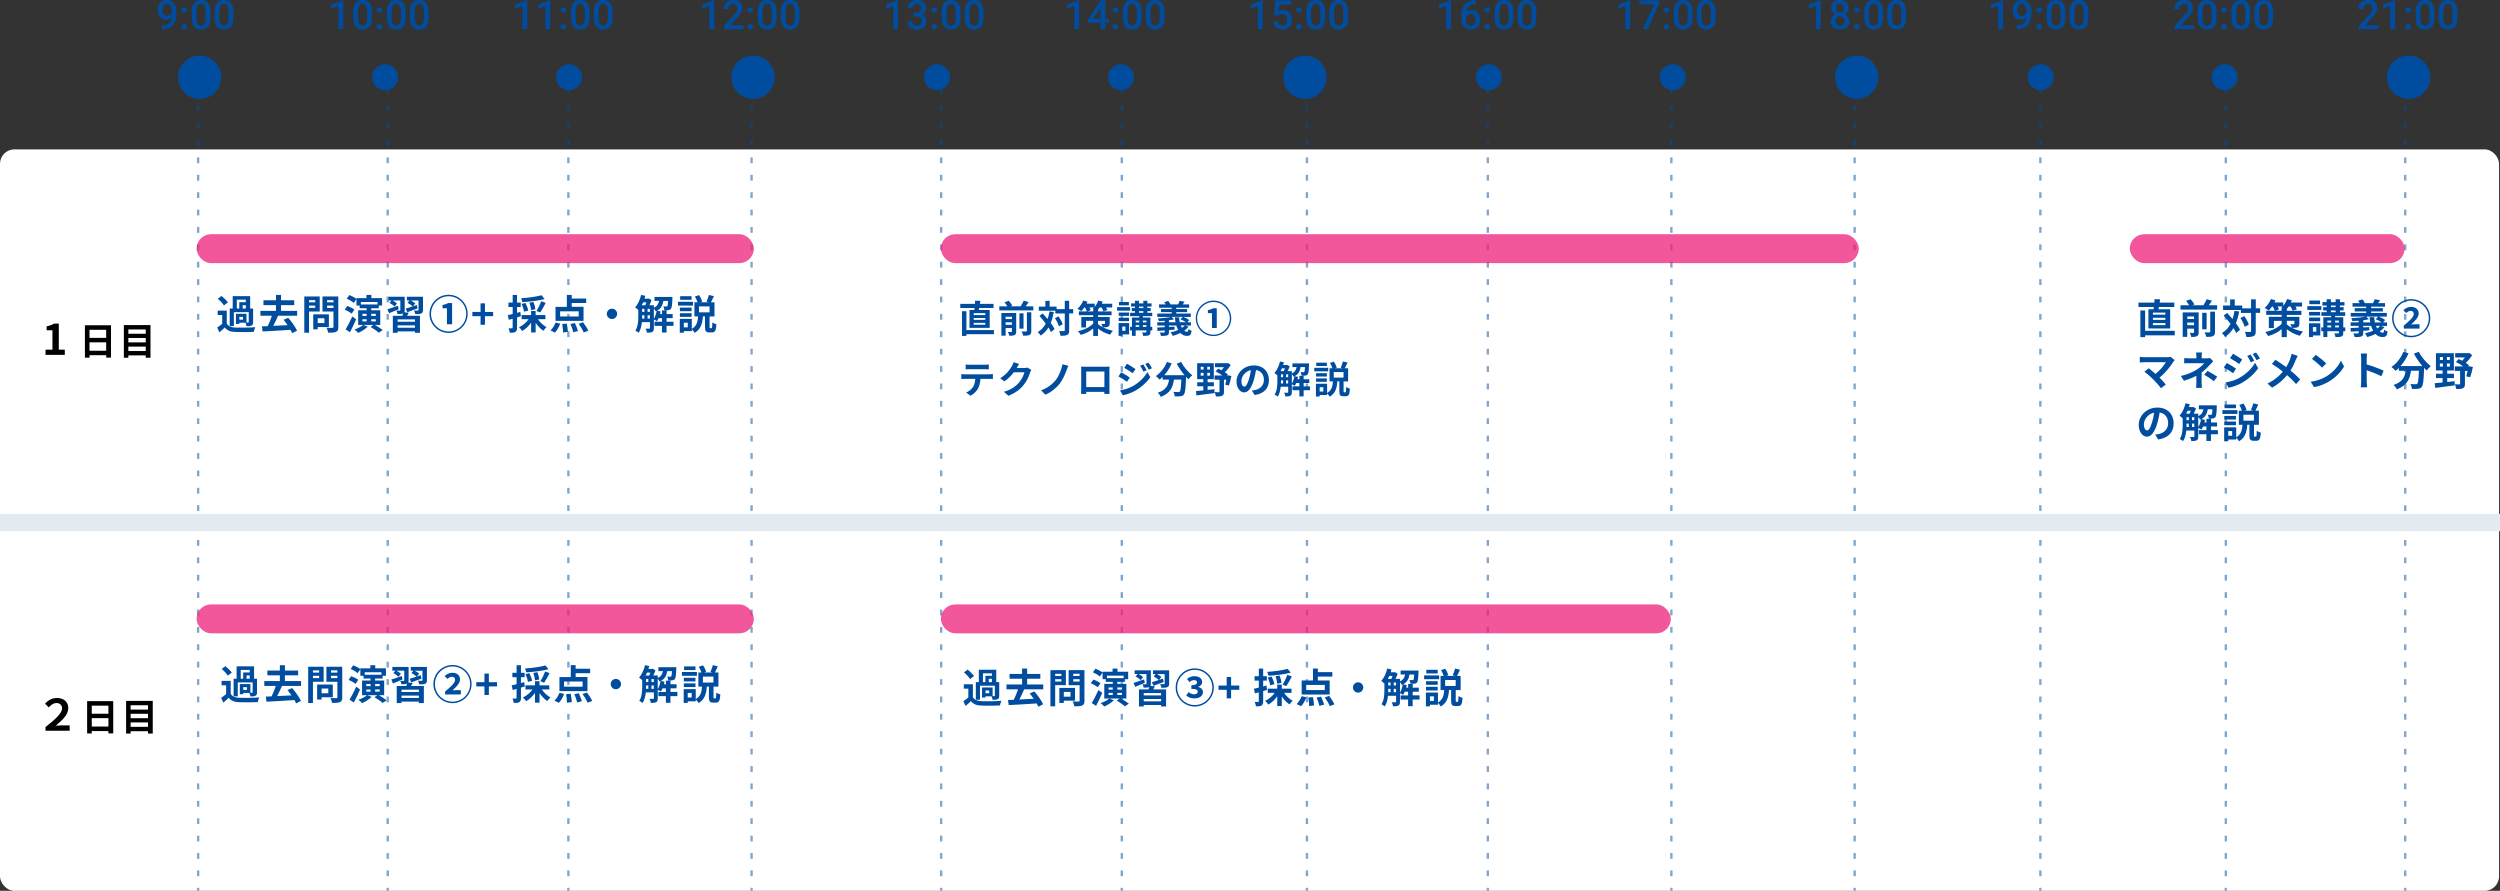 <?xml version="1.0" encoding="UTF-8"?>
<svg id="_レイヤー_2" data-name="レイヤー_2" xmlns="http://www.w3.org/2000/svg" viewBox="0 0 865.32 308.34">
  <rect x="0" y="0" width="865.32" height="308.34" fill="#333333" stroke="none"/>
  <defs>
    <style>
      .cls-1 {
        fill: #004da0;
      }

      .cls-2 {
        fill: #e3eaf0;
      }

      .cls-3 {
        fill: #fff;
      }

      .cls-4 {
        fill: #ed1e79;
        opacity: .75;
      }

      .cls-5 {
        opacity: .5;
      }
    </style>
  </defs>
  <g id="_レイヤー_1-2" data-name="レイヤー_1">
    <g>
      <rect class="cls-3" x="0" y="51.7" width="864.99" height="256.64" rx="5" ry="5"/>
      <g class="cls-5">
        <rect class="cls-1" x="68.17" y="25.41" width=".82" height="1"/>
        <path class="cls-1" d="M68.99,303.28h-.82v-2.01h.82v2.01ZM68.99,297.26h-.82v-2.01h.82v2.01ZM68.99,291.25h-.82v-2.01h.82v2.01ZM68.99,285.23h-.82v-2.01h.82v2.01ZM68.99,279.21h-.82v-2.01h.82v2.01ZM68.99,273.19h-.82v-2.01h.82v2.01ZM68.99,267.17h-.82v-2.01h.82v2.01ZM68.99,261.15h-.82v-2.01h.82v2.01ZM68.99,255.13h-.82v-2.01h.82v2.01ZM68.99,249.11h-.82v-2.01h.82v2.01ZM68.99,243.09h-.82v-2.01h.82v2.01ZM68.99,237.07h-.82v-2.01h.82v2.01ZM68.99,231.05h-.82v-2.01h.82v2.01ZM68.99,225.04h-.82v-2.01h.82v2.01ZM68.99,219.02h-.82v-2.01h.82v2.01ZM68.99,213h-.82v-2.01h.82v2.01ZM68.99,206.98h-.82v-2.01h.82v2.01ZM68.99,200.96h-.82v-2.01h.82v2.01ZM68.99,194.94h-.82v-2.01h.82v2.01ZM68.99,188.92h-.82v-2.01h.82v2.01ZM68.99,182.9h-.82v-2.01h.82v2.01ZM68.99,176.88h-.82v-2.01h.82v2.01ZM68.99,170.86h-.82v-2.01h.82v2.01ZM68.99,164.85h-.82v-2.01h.82v2.01ZM68.99,158.83h-.82v-2.01h.82v2.01ZM68.99,152.81h-.82v-2.01h.82v2.01ZM68.99,146.79h-.82v-2.01h.82v2.01ZM68.99,140.77h-.82v-2.01h.82v2.01ZM68.99,134.75h-.82v-2.01h.82v2.01ZM68.99,128.73h-.82v-2.01h.82v2.01ZM68.99,122.71h-.82v-2.01h.82v2.01ZM68.99,116.69h-.82v-2.01h.82v2.01ZM68.99,110.67h-.82v-2.01h.82v2.01ZM68.99,104.66h-.82v-2.01h.82v2.01ZM68.99,98.64h-.82v-2.01h.82v2.01ZM68.99,92.62h-.82v-2.01h.82v2.01ZM68.99,86.6h-.82v-2.01h.82v2.01ZM68.99,80.58h-.82v-2.01h.82v2.01ZM68.99,74.56h-.82v-2.01h.82v2.01ZM68.99,68.54h-.82v-2.01h.82v2.01ZM68.99,62.52h-.82v-2.01h.82v2.01ZM68.99,56.5h-.82v-2.01h.82v2.01ZM68.99,50.48h-.82v-2.01h.82v2.01ZM68.99,44.46h-.82v-2.01h.82v2.01ZM68.99,38.45h-.82v-2.01h.82v2.01ZM68.99,32.43h-.82v-2.01h.82v2.01Z"/>
        <rect class="cls-1" x="68.17" y="307.3" width=".82" height="1"/>
      </g>
      <g class="cls-5">
        <rect class="cls-1" x="133.79" y="25.41" width=".82" height="1"/>
        <path class="cls-1" d="M134.61,303.28h-.82v-2.01h.82v2.01ZM134.61,297.26h-.82v-2.01h.82v2.01ZM134.61,291.25h-.82v-2.01h.82v2.01ZM134.61,285.23h-.82v-2.01h.82v2.01ZM134.61,279.21h-.82v-2.01h.82v2.01ZM134.61,273.19h-.82v-2.01h.82v2.01ZM134.61,267.17h-.82v-2.01h.82v2.01ZM134.61,261.15h-.82v-2.01h.82v2.01ZM134.61,255.13h-.82v-2.01h.82v2.01ZM134.61,249.11h-.82v-2.01h.82v2.01ZM134.61,243.09h-.82v-2.01h.82v2.01ZM134.61,237.07h-.82v-2.01h.82v2.01ZM134.61,231.05h-.82v-2.01h.82v2.01ZM134.61,225.04h-.82v-2.01h.82v2.01ZM134.61,219.02h-.82v-2.01h.82v2.01ZM134.61,213h-.82v-2.01h.82v2.01ZM134.61,206.98h-.82v-2.01h.82v2.01ZM134.61,200.96h-.82v-2.01h.82v2.01ZM134.61,194.94h-.82v-2.01h.82v2.01ZM134.61,188.92h-.82v-2.01h.82v2.01ZM134.61,182.9h-.82v-2.01h.82v2.01ZM134.61,176.88h-.82v-2.01h.82v2.01ZM134.61,170.86h-.82v-2.01h.82v2.01ZM134.61,164.85h-.82v-2.01h.82v2.01ZM134.61,158.83h-.82v-2.01h.82v2.01ZM134.61,152.81h-.82v-2.01h.82v2.01ZM134.61,146.79h-.82v-2.01h.82v2.01ZM134.61,140.77h-.82v-2.01h.82v2.01ZM134.61,134.75h-.82v-2.01h.82v2.01ZM134.61,128.73h-.82v-2.01h.82v2.01ZM134.61,122.71h-.82v-2.01h.82v2.01ZM134.61,116.69h-.82v-2.01h.82v2.01ZM134.61,110.67h-.82v-2.01h.82v2.01ZM134.61,104.66h-.82v-2.01h.82v2.01ZM134.61,98.64h-.82v-2.01h.82v2.01ZM134.61,92.62h-.82v-2.01h.82v2.01ZM134.61,86.6h-.82v-2.01h.82v2.01ZM134.61,80.58h-.82v-2.01h.82v2.01ZM134.61,74.56h-.82v-2.01h.82v2.01ZM134.61,68.54h-.82v-2.01h.82v2.01ZM134.61,62.52h-.82v-2.01h.82v2.01ZM134.61,56.5h-.82v-2.01h.82v2.01ZM134.61,50.48h-.82v-2.01h.82v2.01ZM134.61,44.46h-.82v-2.01h.82v2.01ZM134.61,38.45h-.82v-2.01h.82v2.01ZM134.61,32.43h-.82v-2.01h.82v2.01Z"/>
        <rect class="cls-1" x="133.79" y="307.3" width=".82" height="1"/>
      </g>
      <g class="cls-5">
        <rect class="cls-1" x="578.1" y="25.41" width=".82" height="1"/>
        <path class="cls-1" d="M578.92,303.28h-.82v-2.01h.82v2.01ZM578.92,297.26h-.82v-2.01h.82v2.01ZM578.92,291.25h-.82v-2.01h.82v2.01ZM578.92,285.23h-.82v-2.01h.82v2.01ZM578.92,279.21h-.82v-2.01h.82v2.01ZM578.92,273.19h-.82v-2.01h.82v2.01ZM578.92,267.17h-.82v-2.01h.82v2.01ZM578.92,261.15h-.82v-2.01h.82v2.01ZM578.92,255.13h-.82v-2.01h.82v2.01ZM578.92,249.11h-.82v-2.01h.82v2.01ZM578.92,243.09h-.82v-2.01h.82v2.01ZM578.92,237.07h-.82v-2.01h.82v2.01ZM578.92,231.05h-.82v-2.01h.82v2.01ZM578.92,225.04h-.82v-2.01h.82v2.01ZM578.92,219.02h-.82v-2.01h.82v2.01ZM578.92,213h-.82v-2.01h.82v2.01ZM578.92,206.98h-.82v-2.01h.82v2.01ZM578.92,200.96h-.82v-2.01h.82v2.01ZM578.92,194.94h-.82v-2.01h.82v2.01ZM578.92,188.92h-.82v-2.01h.82v2.01ZM578.92,182.9h-.82v-2.01h.82v2.01ZM578.92,176.88h-.82v-2.01h.82v2.01ZM578.92,170.86h-.82v-2.01h.82v2.01ZM578.92,164.85h-.82v-2.01h.82v2.01ZM578.92,158.83h-.82v-2.01h.82v2.01ZM578.92,152.81h-.82v-2.01h.82v2.01ZM578.92,146.79h-.82v-2.01h.82v2.01ZM578.92,140.77h-.82v-2.01h.82v2.01ZM578.92,134.75h-.82v-2.01h.82v2.01ZM578.92,128.73h-.82v-2.01h.82v2.01ZM578.92,122.71h-.82v-2.01h.82v2.01ZM578.92,116.69h-.82v-2.01h.82v2.01ZM578.92,110.67h-.82v-2.01h.82v2.01ZM578.92,104.66h-.82v-2.01h.82v2.01ZM578.92,98.64h-.82v-2.01h.82v2.01ZM578.92,92.62h-.82v-2.01h.82v2.01ZM578.92,86.6h-.82v-2.01h.82v2.01ZM578.92,80.58h-.82v-2.01h.82v2.01ZM578.92,74.56h-.82v-2.01h.82v2.01ZM578.92,68.54h-.82v-2.01h.82v2.01ZM578.92,62.52h-.82v-2.01h.82v2.01ZM578.92,56.5h-.82v-2.01h.82v2.01ZM578.92,50.48h-.82v-2.01h.82v2.01ZM578.92,44.46h-.82v-2.01h.82v2.01ZM578.92,38.45h-.82v-2.01h.82v2.01ZM578.92,32.43h-.82v-2.01h.82v2.01Z"/>
        <rect class="cls-1" x="578.1" y="307.3" width=".82" height="1"/>
      </g>
      <g class="cls-5">
        <rect class="cls-1" x="641.53" y="25.41" width=".82" height="1"/>
        <path class="cls-1" d="M642.35,303.28h-.82v-2.01h.82v2.01ZM642.35,297.26h-.82v-2.01h.82v2.01ZM642.35,291.25h-.82v-2.01h.82v2.01ZM642.35,285.23h-.82v-2.01h.82v2.01ZM642.35,279.21h-.82v-2.01h.82v2.01ZM642.35,273.19h-.82v-2.01h.82v2.01ZM642.35,267.17h-.82v-2.01h.82v2.01ZM642.35,261.15h-.82v-2.01h.82v2.01ZM642.35,255.13h-.82v-2.01h.82v2.01ZM642.35,249.11h-.82v-2.01h.82v2.01ZM642.35,243.09h-.82v-2.01h.82v2.01ZM642.35,237.07h-.82v-2.01h.82v2.01ZM642.35,231.05h-.82v-2.01h.82v2.01ZM642.35,225.04h-.82v-2.01h.82v2.01ZM642.35,219.02h-.82v-2.01h.82v2.01ZM642.35,213h-.82v-2.01h.82v2.01ZM642.35,206.98h-.82v-2.01h.82v2.01ZM642.35,200.96h-.82v-2.01h.82v2.01ZM642.35,194.94h-.82v-2.01h.82v2.01ZM642.35,188.92h-.82v-2.01h.82v2.01ZM642.35,182.9h-.82v-2.01h.82v2.01ZM642.35,176.88h-.82v-2.01h.82v2.01ZM642.35,170.86h-.82v-2.01h.82v2.01ZM642.35,164.85h-.82v-2.01h.82v2.01ZM642.35,158.83h-.82v-2.01h.82v2.01ZM642.35,152.81h-.82v-2.01h.82v2.01ZM642.35,146.79h-.82v-2.01h.82v2.01ZM642.35,140.77h-.82v-2.01h.82v2.01ZM642.35,134.75h-.82v-2.01h.82v2.01ZM642.35,128.73h-.82v-2.01h.82v2.01ZM642.35,122.71h-.82v-2.01h.82v2.01ZM642.35,116.69h-.82v-2.01h.82v2.01ZM642.35,110.67h-.82v-2.01h.82v2.01ZM642.35,104.66h-.82v-2.01h.82v2.01ZM642.35,98.64h-.82v-2.01h.82v2.01ZM642.35,92.62h-.82v-2.01h.82v2.01ZM642.35,86.6h-.82v-2.01h.82v2.01ZM642.35,80.58h-.82v-2.01h.82v2.01ZM642.35,74.56h-.82v-2.01h.82v2.01ZM642.35,68.54h-.82v-2.01h.82v2.01ZM642.35,62.52h-.82v-2.01h.82v2.01ZM642.35,56.5h-.82v-2.01h.82v2.01ZM642.35,50.48h-.82v-2.01h.82v2.01ZM642.35,44.46h-.82v-2.01h.82v2.01ZM642.35,38.45h-.82v-2.01h.82v2.01ZM642.35,32.43h-.82v-2.01h.82v2.01Z"/>
        <rect class="cls-1" x="641.53" y="307.3" width=".82" height="1"/>
      </g>
      <g class="cls-5">
        <rect class="cls-1" x="705.82" y="25.41" width=".82" height="1"/>
        <path class="cls-1" d="M706.64,303.28h-.82v-2.01h.82v2.01ZM706.64,297.26h-.82v-2.01h.82v2.01ZM706.64,291.25h-.82v-2.01h.82v2.01ZM706.64,285.23h-.82v-2.01h.82v2.01ZM706.64,279.21h-.82v-2.01h.82v2.01ZM706.64,273.19h-.82v-2.01h.82v2.01ZM706.64,267.17h-.82v-2.01h.82v2.01ZM706.64,261.15h-.82v-2.01h.82v2.01ZM706.64,255.13h-.82v-2.01h.82v2.01ZM706.64,249.11h-.82v-2.01h.82v2.01ZM706.64,243.09h-.82v-2.01h.82v2.01ZM706.64,237.07h-.82v-2.01h.82v2.01ZM706.64,231.05h-.82v-2.01h.82v2.01ZM706.64,225.04h-.82v-2.01h.82v2.01ZM706.64,219.02h-.82v-2.01h.82v2.01ZM706.64,213h-.82v-2.01h.82v2.01ZM706.64,206.98h-.82v-2.01h.82v2.01ZM706.64,200.96h-.82v-2.01h.82v2.01ZM706.64,194.94h-.82v-2.01h.82v2.01ZM706.64,188.92h-.82v-2.01h.82v2.01ZM706.64,182.9h-.82v-2.01h.82v2.01ZM706.64,176.88h-.82v-2.01h.82v2.01ZM706.64,170.86h-.82v-2.01h.82v2.01ZM706.64,164.85h-.82v-2.01h.82v2.01ZM706.64,158.83h-.82v-2.01h.82v2.01ZM706.64,152.81h-.82v-2.01h.82v2.01ZM706.64,146.79h-.82v-2.01h.82v2.01ZM706.64,140.77h-.82v-2.01h.82v2.01ZM706.64,134.75h-.82v-2.01h.82v2.01ZM706.64,128.73h-.82v-2.01h.82v2.01ZM706.64,122.71h-.82v-2.01h.82v2.01ZM706.64,116.69h-.82v-2.01h.82v2.01ZM706.64,110.67h-.82v-2.01h.82v2.01ZM706.64,104.66h-.82v-2.01h.82v2.01ZM706.64,98.64h-.82v-2.01h.82v2.01ZM706.64,92.62h-.82v-2.01h.82v2.01ZM706.64,86.6h-.82v-2.01h.82v2.01ZM706.64,80.58h-.82v-2.01h.82v2.01ZM706.64,74.56h-.82v-2.01h.82v2.01ZM706.64,68.54h-.82v-2.01h.82v2.01ZM706.64,62.52h-.82v-2.01h.82v2.01ZM706.64,56.5h-.82v-2.01h.82v2.01ZM706.64,50.48h-.82v-2.01h.82v2.01ZM706.64,44.46h-.82v-2.01h.82v2.01ZM706.64,38.45h-.82v-2.01h.82v2.01ZM706.64,32.43h-.82v-2.01h.82v2.01Z"/>
        <rect class="cls-1" x="705.82" y="307.3" width=".82" height="1"/>
      </g>
      <g class="cls-5">
        <rect class="cls-1" x="770.01" y="25.41" width=".82" height="1"/>
        <path class="cls-1" d="M770.83,303.28h-.82v-2.01h.82v2.01ZM770.83,297.26h-.82v-2.01h.82v2.01ZM770.83,291.25h-.82v-2.01h.82v2.01ZM770.83,285.23h-.82v-2.01h.82v2.01ZM770.83,279.21h-.82v-2.01h.82v2.01ZM770.83,273.19h-.82v-2.01h.82v2.01ZM770.83,267.17h-.82v-2.01h.82v2.01ZM770.83,261.15h-.82v-2.01h.82v2.01ZM770.83,255.13h-.82v-2.01h.82v2.01ZM770.83,249.11h-.82v-2.01h.82v2.01ZM770.83,243.09h-.82v-2.01h.82v2.01ZM770.83,237.07h-.82v-2.01h.82v2.01ZM770.83,231.05h-.82v-2.01h.82v2.01ZM770.83,225.04h-.82v-2.01h.82v2.01ZM770.83,219.02h-.82v-2.01h.82v2.01ZM770.83,213h-.82v-2.01h.82v2.01ZM770.83,206.98h-.82v-2.01h.82v2.01ZM770.83,200.96h-.82v-2.01h.82v2.01ZM770.83,194.94h-.82v-2.01h.82v2.01ZM770.83,188.92h-.82v-2.01h.82v2.01ZM770.83,182.9h-.82v-2.01h.82v2.01ZM770.83,176.88h-.82v-2.01h.82v2.01ZM770.83,170.86h-.82v-2.01h.82v2.01ZM770.83,164.85h-.82v-2.01h.82v2.01ZM770.83,158.83h-.82v-2.01h.82v2.01ZM770.83,152.81h-.82v-2.01h.82v2.01ZM770.83,146.79h-.82v-2.01h.82v2.01ZM770.83,140.77h-.82v-2.01h.82v2.01ZM770.83,134.75h-.82v-2.01h.82v2.01ZM770.83,128.73h-.82v-2.01h.82v2.01ZM770.83,122.71h-.82v-2.01h.82v2.01ZM770.83,116.69h-.82v-2.01h.82v2.01ZM770.83,110.67h-.82v-2.01h.82v2.01ZM770.83,104.66h-.82v-2.01h.82v2.01ZM770.83,98.64h-.82v-2.01h.82v2.01ZM770.83,92.62h-.82v-2.01h.82v2.01ZM770.83,86.6h-.82v-2.01h.82v2.01ZM770.83,80.58h-.82v-2.01h.82v2.01ZM770.83,74.56h-.82v-2.01h.82v2.01ZM770.83,68.54h-.82v-2.01h.82v2.01ZM770.83,62.52h-.82v-2.01h.82v2.01ZM770.83,56.5h-.82v-2.01h.82v2.01ZM770.83,50.48h-.82v-2.01h.82v2.01ZM770.83,44.46h-.82v-2.01h.82v2.01ZM770.83,38.45h-.82v-2.01h.82v2.01ZM770.83,32.43h-.82v-2.01h.82v2.01Z"/>
        <rect class="cls-1" x="770.01" y="307.3" width=".82" height="1"/>
      </g>
      <g class="cls-5">
        <rect class="cls-1" x="832.1" y="25.41" width=".82" height="1"/>
        <path class="cls-1" d="M832.92,303.28h-.82v-2.01h.82v2.01ZM832.92,297.26h-.82v-2.01h.82v2.01ZM832.92,291.25h-.82v-2.01h.82v2.01ZM832.92,285.23h-.82v-2.01h.82v2.01ZM832.92,279.21h-.82v-2.01h.82v2.01ZM832.92,273.19h-.82v-2.01h.82v2.01ZM832.92,267.17h-.82v-2.01h.82v2.01ZM832.92,261.15h-.82v-2.01h.82v2.01ZM832.92,255.13h-.82v-2.01h.82v2.01ZM832.92,249.11h-.82v-2.01h.82v2.01ZM832.92,243.09h-.82v-2.01h.82v2.01ZM832.92,237.07h-.82v-2.01h.82v2.01ZM832.92,231.05h-.82v-2.01h.82v2.01ZM832.92,225.04h-.82v-2.01h.82v2.01ZM832.92,219.02h-.82v-2.01h.82v2.01ZM832.92,213h-.82v-2.01h.82v2.01ZM832.92,206.98h-.82v-2.01h.82v2.01ZM832.92,200.96h-.82v-2.01h.82v2.01ZM832.92,194.94h-.82v-2.01h.82v2.01ZM832.92,188.92h-.82v-2.01h.82v2.01ZM832.92,182.9h-.82v-2.01h.82v2.01ZM832.92,176.88h-.82v-2.01h.82v2.01ZM832.92,170.86h-.82v-2.01h.82v2.01ZM832.92,164.85h-.82v-2.01h.82v2.01ZM832.92,158.83h-.82v-2.01h.82v2.01ZM832.92,152.81h-.82v-2.01h.82v2.01ZM832.92,146.79h-.82v-2.01h.82v2.01ZM832.92,140.77h-.82v-2.01h.82v2.01ZM832.92,134.75h-.82v-2.01h.82v2.01ZM832.92,128.73h-.82v-2.01h.82v2.01ZM832.92,122.71h-.82v-2.01h.82v2.01ZM832.92,116.69h-.82v-2.01h.82v2.01ZM832.92,110.67h-.82v-2.01h.82v2.01ZM832.92,104.66h-.82v-2.01h.82v2.01ZM832.92,98.64h-.82v-2.01h.82v2.01ZM832.92,92.62h-.82v-2.01h.82v2.01ZM832.92,86.6h-.82v-2.01h.82v2.01ZM832.92,80.58h-.82v-2.01h.82v2.01ZM832.92,74.56h-.82v-2.01h.82v2.01ZM832.92,68.54h-.82v-2.01h.82v2.01ZM832.92,62.52h-.82v-2.01h.82v2.01ZM832.92,56.5h-.82v-2.01h.82v2.01ZM832.92,50.48h-.82v-2.01h.82v2.01ZM832.92,44.46h-.82v-2.01h.82v2.01ZM832.92,38.45h-.82v-2.01h.82v2.01ZM832.92,32.43h-.82v-2.01h.82v2.01Z"/>
        <rect class="cls-1" x="832.1" y="307.3" width=".82" height="1"/>
      </g>
      <g class="cls-5">
        <rect class="cls-1" x="451.95" y="25.41" width=".82" height="1"/>
        <path class="cls-1" d="M452.77,303.28h-.82v-2.01h.82v2.01ZM452.77,297.26h-.82v-2.01h.82v2.01ZM452.77,291.25h-.82v-2.01h.82v2.01ZM452.77,285.23h-.82v-2.01h.82v2.01ZM452.77,279.21h-.82v-2.01h.82v2.01ZM452.77,273.19h-.82v-2.01h.82v2.01ZM452.77,267.17h-.82v-2.01h.82v2.01ZM452.77,261.15h-.82v-2.01h.82v2.01ZM452.77,255.13h-.82v-2.01h.82v2.01ZM452.77,249.11h-.82v-2.01h.82v2.01ZM452.77,243.09h-.82v-2.01h.82v2.01ZM452.77,237.07h-.82v-2.01h.82v2.01ZM452.77,231.05h-.82v-2.01h.82v2.01ZM452.77,225.04h-.82v-2.01h.82v2.01ZM452.77,219.02h-.82v-2.01h.82v2.01ZM452.77,213h-.82v-2.01h.82v2.01ZM452.77,206.98h-.82v-2.01h.82v2.01ZM452.77,200.96h-.82v-2.01h.82v2.01ZM452.77,194.94h-.82v-2.01h.82v2.01ZM452.77,188.92h-.82v-2.01h.82v2.01ZM452.77,182.9h-.82v-2.01h.82v2.01ZM452.77,176.88h-.82v-2.01h.82v2.01ZM452.77,170.86h-.82v-2.01h.82v2.01ZM452.77,164.85h-.82v-2.01h.82v2.01ZM452.77,158.83h-.82v-2.01h.82v2.01ZM452.77,152.81h-.82v-2.01h.82v2.01ZM452.77,146.79h-.82v-2.01h.82v2.01ZM452.77,140.77h-.82v-2.01h.82v2.01ZM452.77,134.75h-.82v-2.01h.82v2.01ZM452.77,128.73h-.82v-2.01h.82v2.01ZM452.77,122.71h-.82v-2.01h.82v2.01ZM452.77,116.69h-.82v-2.01h.82v2.01ZM452.77,110.67h-.82v-2.01h.82v2.01ZM452.77,104.66h-.82v-2.01h.82v2.01ZM452.77,98.64h-.82v-2.01h.82v2.01ZM452.77,92.62h-.82v-2.01h.82v2.01ZM452.77,86.6h-.82v-2.01h.82v2.01ZM452.77,80.58h-.82v-2.01h.82v2.01ZM452.77,74.56h-.82v-2.01h.82v2.01ZM452.77,68.54h-.82v-2.01h.82v2.01ZM452.77,62.52h-.82v-2.01h.82v2.01ZM452.77,56.5h-.82v-2.01h.82v2.01ZM452.77,50.48h-.82v-2.01h.82v2.01ZM452.77,44.46h-.82v-2.01h.82v2.01ZM452.77,38.45h-.82v-2.01h.82v2.01ZM452.77,32.43h-.82v-2.01h.82v2.01Z"/>
        <rect class="cls-1" x="451.95" y="307.3" width=".82" height="1"/>
      </g>
      <g class="cls-5">
        <rect class="cls-1" x="514.57" y="25.41" width=".82" height="1"/>
        <path class="cls-1" d="M515.39,303.28h-.82v-2.01h.82v2.01ZM515.39,297.26h-.82v-2.01h.82v2.01ZM515.39,291.25h-.82v-2.01h.82v2.01ZM515.39,285.23h-.82v-2.01h.82v2.01ZM515.39,279.21h-.82v-2.01h.82v2.01ZM515.39,273.19h-.82v-2.01h.82v2.01ZM515.39,267.17h-.82v-2.01h.82v2.01ZM515.39,261.15h-.82v-2.01h.82v2.01ZM515.39,255.13h-.82v-2.01h.82v2.01ZM515.39,249.11h-.82v-2.01h.82v2.01ZM515.39,243.09h-.82v-2.01h.82v2.01ZM515.39,237.07h-.82v-2.01h.82v2.01ZM515.39,231.05h-.82v-2.01h.82v2.01ZM515.39,225.04h-.82v-2.01h.82v2.01ZM515.39,219.02h-.82v-2.01h.82v2.01ZM515.39,213h-.82v-2.01h.82v2.01ZM515.39,206.98h-.82v-2.01h.82v2.01ZM515.39,200.96h-.82v-2.01h.82v2.01ZM515.39,194.94h-.82v-2.01h.82v2.01ZM515.39,188.92h-.82v-2.01h.82v2.01ZM515.39,182.9h-.82v-2.01h.82v2.01ZM515.39,176.88h-.82v-2.01h.82v2.01ZM515.39,170.86h-.82v-2.01h.82v2.01ZM515.39,164.85h-.82v-2.01h.82v2.01ZM515.39,158.83h-.82v-2.01h.82v2.01ZM515.39,152.81h-.82v-2.01h.82v2.01ZM515.39,146.79h-.82v-2.01h.82v2.01ZM515.39,140.77h-.82v-2.01h.82v2.01ZM515.39,134.75h-.82v-2.01h.82v2.01ZM515.39,128.73h-.82v-2.01h.82v2.01ZM515.39,122.71h-.82v-2.01h.82v2.01ZM515.39,116.69h-.82v-2.01h.82v2.01ZM515.39,110.67h-.82v-2.01h.82v2.01ZM515.39,104.66h-.82v-2.01h.82v2.01ZM515.39,98.64h-.82v-2.01h.82v2.01ZM515.39,92.62h-.82v-2.01h.82v2.01ZM515.39,86.6h-.82v-2.01h.82v2.01ZM515.39,80.58h-.82v-2.01h.82v2.01ZM515.39,74.56h-.82v-2.01h.82v2.01ZM515.39,68.54h-.82v-2.01h.82v2.01ZM515.39,62.52h-.82v-2.01h.82v2.01ZM515.39,56.5h-.82v-2.01h.82v2.01ZM515.39,50.48h-.82v-2.01h.82v2.01ZM515.39,44.46h-.82v-2.01h.82v2.01ZM515.39,38.45h-.82v-2.01h.82v2.01ZM515.39,32.43h-.82v-2.01h.82v2.01Z"/>
        <rect class="cls-1" x="514.57" y="307.3" width=".82" height="1"/>
      </g>
      <g class="cls-5">
        <rect class="cls-1" x="196.32" y="25.41" width=".82" height="1"/>
        <path class="cls-1" d="M197.14,303.28h-.82v-2.01h.82v2.01ZM197.14,297.26h-.82v-2.01h.82v2.01ZM197.14,291.25h-.82v-2.01h.82v2.01ZM197.14,285.23h-.82v-2.01h.82v2.01ZM197.14,279.21h-.82v-2.01h.82v2.01ZM197.14,273.19h-.82v-2.01h.82v2.01ZM197.14,267.17h-.82v-2.01h.82v2.01ZM197.14,261.15h-.82v-2.01h.82v2.01ZM197.14,255.13h-.82v-2.01h.82v2.01ZM197.14,249.11h-.82v-2.01h.82v2.01ZM197.14,243.09h-.82v-2.01h.82v2.01ZM197.14,237.07h-.82v-2.01h.82v2.01ZM197.14,231.05h-.82v-2.01h.82v2.01ZM197.14,225.04h-.82v-2.01h.82v2.01ZM197.14,219.02h-.82v-2.01h.82v2.01ZM197.14,213h-.82v-2.01h.82v2.01ZM197.14,206.98h-.82v-2.01h.82v2.01ZM197.14,200.96h-.82v-2.01h.82v2.01ZM197.14,194.94h-.82v-2.01h.82v2.01ZM197.14,188.92h-.82v-2.01h.82v2.01ZM197.14,182.9h-.82v-2.01h.82v2.01ZM197.14,176.88h-.82v-2.01h.82v2.01ZM197.14,170.86h-.82v-2.01h.82v2.01ZM197.14,164.85h-.82v-2.01h.82v2.01ZM197.14,158.83h-.82v-2.01h.82v2.01ZM197.14,152.81h-.82v-2.01h.82v2.01ZM197.14,146.79h-.82v-2.01h.82v2.01ZM197.14,140.77h-.82v-2.01h.82v2.01ZM197.14,134.75h-.82v-2.01h.82v2.01ZM197.14,128.73h-.82v-2.01h.82v2.01ZM197.14,122.71h-.82v-2.01h.82v2.01ZM197.14,116.69h-.82v-2.01h.82v2.01ZM197.14,110.67h-.82v-2.01h.82v2.01ZM197.14,104.66h-.82v-2.01h.82v2.01ZM197.14,98.64h-.82v-2.01h.82v2.01ZM197.14,92.62h-.82v-2.01h.82v2.01ZM197.14,86.6h-.82v-2.01h.82v2.01ZM197.14,80.58h-.82v-2.01h.82v2.01ZM197.14,74.56h-.82v-2.01h.82v2.01ZM197.14,68.54h-.82v-2.01h.82v2.01ZM197.14,62.52h-.82v-2.01h.82v2.01ZM197.14,56.5h-.82v-2.01h.82v2.01ZM197.14,50.48h-.82v-2.01h.82v2.01ZM197.14,44.46h-.82v-2.01h.82v2.01ZM197.14,38.45h-.82v-2.01h.82v2.01ZM197.14,32.43h-.82v-2.01h.82v2.01Z"/>
        <rect class="cls-1" x="196.32" y="307.3" width=".82" height="1"/>
      </g>
      <g class="cls-5">
        <rect class="cls-1" x="259.73" y="25.41" width=".82" height="1"/>
        <path class="cls-1" d="M260.55,303.28h-.82v-2.01h.82v2.01ZM260.55,297.26h-.82v-2.01h.82v2.01ZM260.55,291.25h-.82v-2.01h.82v2.01ZM260.55,285.23h-.82v-2.01h.82v2.01ZM260.55,279.21h-.82v-2.01h.82v2.01ZM260.55,273.19h-.82v-2.01h.82v2.01ZM260.55,267.17h-.82v-2.01h.82v2.01ZM260.55,261.15h-.82v-2.01h.82v2.01ZM260.55,255.13h-.82v-2.01h.82v2.01ZM260.55,249.11h-.82v-2.01h.82v2.01ZM260.55,243.09h-.82v-2.01h.82v2.01ZM260.55,237.07h-.82v-2.01h.82v2.01ZM260.55,231.05h-.82v-2.01h.82v2.01ZM260.55,225.04h-.82v-2.01h.82v2.01ZM260.55,219.02h-.82v-2.01h.82v2.01ZM260.55,213h-.82v-2.01h.82v2.01ZM260.55,206.98h-.82v-2.01h.82v2.01ZM260.55,200.96h-.82v-2.01h.82v2.01ZM260.55,194.94h-.82v-2.01h.82v2.01ZM260.55,188.92h-.82v-2.01h.82v2.01ZM260.55,182.9h-.82v-2.01h.82v2.01ZM260.55,176.88h-.82v-2.01h.82v2.01ZM260.55,170.86h-.82v-2.01h.82v2.01ZM260.55,164.85h-.82v-2.01h.82v2.01ZM260.55,158.83h-.82v-2.01h.82v2.01ZM260.55,152.81h-.82v-2.01h.82v2.01ZM260.55,146.79h-.82v-2.01h.82v2.01ZM260.55,140.77h-.82v-2.01h.82v2.01ZM260.55,134.75h-.82v-2.01h.82v2.01ZM260.55,128.73h-.82v-2.01h.82v2.01ZM260.55,122.71h-.82v-2.01h.82v2.01ZM260.55,116.69h-.82v-2.01h.82v2.01ZM260.55,110.67h-.82v-2.01h.82v2.01ZM260.55,104.66h-.82v-2.01h.82v2.01ZM260.55,98.64h-.82v-2.01h.82v2.01ZM260.55,92.62h-.82v-2.01h.82v2.01ZM260.55,86.6h-.82v-2.01h.82v2.01ZM260.55,80.58h-.82v-2.01h.82v2.01ZM260.55,74.56h-.82v-2.01h.82v2.01ZM260.55,68.54h-.82v-2.01h.82v2.01ZM260.55,62.52h-.82v-2.01h.82v2.01ZM260.55,56.5h-.82v-2.01h.82v2.01ZM260.55,50.48h-.82v-2.01h.82v2.01ZM260.55,44.46h-.82v-2.01h.82v2.01ZM260.55,38.45h-.82v-2.01h.82v2.01ZM260.55,32.43h-.82v-2.01h.82v2.01Z"/>
        <rect class="cls-1" x="259.73" y="307.3" width=".82" height="1"/>
      </g>
      <g class="cls-5">
        <rect class="cls-1" x="325.35" y="25.41" width=".82" height="1"/>
        <path class="cls-1" d="M326.17,303.28h-.82v-2.01h.82v2.01ZM326.17,297.26h-.82v-2.01h.82v2.01ZM326.17,291.25h-.82v-2.01h.82v2.01ZM326.17,285.23h-.82v-2.01h.82v2.01ZM326.17,279.21h-.82v-2.01h.82v2.01ZM326.17,273.19h-.82v-2.01h.82v2.01ZM326.17,267.17h-.82v-2.01h.82v2.01ZM326.17,261.15h-.82v-2.01h.82v2.01ZM326.17,255.13h-.82v-2.01h.82v2.01ZM326.17,249.11h-.82v-2.01h.82v2.01ZM326.17,243.09h-.82v-2.01h.82v2.01ZM326.17,237.07h-.82v-2.01h.82v2.01ZM326.17,231.05h-.82v-2.01h.82v2.01ZM326.17,225.04h-.82v-2.01h.82v2.01ZM326.17,219.02h-.82v-2.01h.82v2.01ZM326.17,213h-.82v-2.01h.82v2.01ZM326.17,206.98h-.82v-2.01h.82v2.01ZM326.17,200.96h-.82v-2.01h.82v2.01ZM326.17,194.94h-.82v-2.01h.82v2.01ZM326.17,188.92h-.82v-2.01h.82v2.01ZM326.17,182.9h-.82v-2.01h.82v2.01ZM326.17,176.88h-.82v-2.01h.82v2.01ZM326.17,170.86h-.82v-2.01h.82v2.01ZM326.17,164.85h-.82v-2.01h.82v2.01ZM326.17,158.83h-.82v-2.01h.82v2.01ZM326.17,152.81h-.82v-2.01h.82v2.01ZM326.17,146.79h-.82v-2.01h.82v2.01ZM326.17,140.77h-.82v-2.01h.82v2.01ZM326.17,134.75h-.82v-2.01h.82v2.01ZM326.17,128.73h-.82v-2.01h.82v2.01ZM326.17,122.71h-.82v-2.01h.82v2.01ZM326.17,116.69h-.82v-2.01h.82v2.01ZM326.17,110.67h-.82v-2.01h.82v2.01ZM326.17,104.66h-.82v-2.01h.82v2.01ZM326.17,98.64h-.82v-2.01h.82v2.01ZM326.17,92.62h-.82v-2.01h.82v2.01ZM326.17,86.6h-.82v-2.01h.82v2.01ZM326.17,80.58h-.82v-2.01h.82v2.01ZM326.17,74.56h-.82v-2.01h.82v2.01ZM326.17,68.54h-.82v-2.01h.82v2.01ZM326.17,62.52h-.82v-2.01h.82v2.01ZM326.17,56.5h-.82v-2.01h.82v2.01ZM326.17,50.48h-.82v-2.01h.82v2.01ZM326.17,44.46h-.82v-2.01h.82v2.01ZM326.17,38.45h-.82v-2.01h.82v2.01ZM326.17,32.43h-.82v-2.01h.82v2.01Z"/>
        <rect class="cls-1" x="325.35" y="307.3" width=".82" height="1"/>
      </g>
      <g class="cls-5">
        <rect class="cls-1" x="387.88" y="25.41" width=".82" height="1"/>
        <path class="cls-1" d="M388.7,303.28h-.82v-2.01h.82v2.01ZM388.7,297.26h-.82v-2.01h.82v2.01ZM388.7,291.25h-.82v-2.01h.82v2.01ZM388.7,285.23h-.82v-2.01h.82v2.01ZM388.7,279.21h-.82v-2.01h.82v2.01ZM388.7,273.19h-.82v-2.01h.82v2.01ZM388.7,267.17h-.82v-2.01h.82v2.01ZM388.7,261.15h-.82v-2.01h.82v2.01ZM388.7,255.13h-.82v-2.01h.82v2.01ZM388.7,249.11h-.82v-2.01h.82v2.01ZM388.7,243.09h-.82v-2.01h.82v2.01ZM388.7,237.07h-.82v-2.01h.82v2.01ZM388.7,231.05h-.82v-2.01h.82v2.01ZM388.7,225.04h-.82v-2.01h.82v2.01ZM388.7,219.02h-.82v-2.01h.82v2.01ZM388.7,213h-.82v-2.01h.82v2.01ZM388.7,206.98h-.82v-2.01h.82v2.01ZM388.7,200.96h-.82v-2.01h.82v2.01ZM388.7,194.94h-.82v-2.01h.82v2.01ZM388.7,188.92h-.82v-2.01h.82v2.01ZM388.7,182.9h-.82v-2.01h.82v2.01ZM388.7,176.88h-.82v-2.01h.82v2.01ZM388.7,170.86h-.82v-2.01h.82v2.01ZM388.7,164.85h-.82v-2.01h.82v2.01ZM388.7,158.83h-.82v-2.01h.82v2.01ZM388.7,152.81h-.82v-2.01h.82v2.01ZM388.7,146.79h-.82v-2.01h.82v2.01ZM388.7,140.77h-.82v-2.01h.82v2.01ZM388.7,134.75h-.82v-2.01h.82v2.01ZM388.7,128.73h-.82v-2.01h.82v2.01ZM388.7,122.71h-.82v-2.01h.82v2.01ZM388.7,116.69h-.82v-2.01h.82v2.01ZM388.7,110.67h-.82v-2.01h.82v2.01ZM388.7,104.66h-.82v-2.01h.82v2.01ZM388.7,98.64h-.82v-2.01h.82v2.01ZM388.7,92.62h-.82v-2.01h.82v2.01ZM388.7,86.6h-.82v-2.01h.82v2.01ZM388.7,80.58h-.82v-2.01h.82v2.01ZM388.7,74.56h-.82v-2.01h.82v2.01ZM388.7,68.54h-.82v-2.01h.82v2.01ZM388.7,62.52h-.82v-2.01h.82v2.01ZM388.7,56.5h-.82v-2.01h.82v2.01ZM388.7,50.48h-.82v-2.01h.82v2.01ZM388.7,44.46h-.82v-2.01h.82v2.01ZM388.7,38.45h-.82v-2.01h.82v2.01ZM388.7,32.43h-.82v-2.01h.82v2.01Z"/>
        <rect class="cls-1" x="387.88" y="307.3" width=".82" height="1"/>
      </g>
      <circle class="cls-1" cx="133.32" cy="26.73" r="4.49"/>
      <circle class="cls-1" cx="196.99" cy="26.73" r="4.49"/>
      <g>
        <path class="cls-1" d="M59.4,5.93c-.56.59-1.21.88-1.95.88-.88,0-1.57-.31-2.09-.92s-.78-1.42-.78-2.42c0-.66.13-1.25.4-1.78s.64-.95,1.13-1.24c.49-.3,1.05-.45,1.7-.45,1,0,1.8.37,2.39,1.12.59.75.88,1.75.88,3v.46c0,1.79-.41,3.16-1.22,4.11s-2.02,1.42-3.63,1.44h-.2v-1.37h.24c.98-.01,1.73-.25,2.26-.71s.82-1.17.88-2.12ZM57.8,5.51c.33,0,.64-.1.94-.29s.52-.46.68-.79v-.65c0-.73-.15-1.32-.45-1.77-.3-.45-.69-.67-1.17-.67s-.86.2-1.15.59c-.28.39-.43.89-.43,1.49s.14,1.13.43,1.51.67.57,1.15.57Z"/>
        <path class="cls-1" d="M63.75,2.54c.31,0,.55.09.72.26s.25.4.25.66-.08.48-.25.65-.41.26-.72.26-.53-.08-.7-.25c-.17-.17-.26-.39-.26-.65s.08-.48.25-.66.41-.26.71-.26ZM63.75,8.34c.31,0,.55.09.72.26s.25.4.25.66-.08.47-.25.65-.41.26-.72.26-.53-.08-.7-.25c-.17-.17-.26-.38-.26-.65s.08-.48.25-.66.41-.26.71-.26Z"/>
        <path class="cls-1" d="M72.85,5.9c0,1.43-.27,2.51-.8,3.24-.54.73-1.35,1.09-2.44,1.09s-1.89-.35-2.43-1.06c-.54-.71-.82-1.76-.84-3.15v-1.72c0-1.43.27-2.5.8-3.22.54-.72,1.35-1.07,2.45-1.07s1.9.35,2.44,1.05c.54.7.81,1.74.82,3.13v1.72ZM71.18,4.04c0-.93-.13-1.62-.38-2.05s-.66-.65-1.22-.65-.94.21-1.2.62-.39,1.06-.4,1.93v2.26c0,.93.13,1.62.39,2.08.26.46.67.68,1.22.68s.93-.21,1.18-.63.39-1.08.4-1.98v-2.25Z"/>
        <path class="cls-1" d="M80.8,5.9c0,1.43-.27,2.51-.8,3.24-.54.73-1.35,1.09-2.44,1.09s-1.89-.35-2.43-1.06c-.54-.71-.82-1.76-.84-3.15v-1.72c0-1.43.27-2.5.8-3.22.54-.72,1.35-1.07,2.45-1.07s1.9.35,2.44,1.05c.54.7.81,1.74.82,3.13v1.72ZM79.14,4.04c0-.93-.13-1.62-.38-2.05s-.66-.65-1.22-.65-.94.21-1.2.62-.39,1.06-.4,1.93v2.26c0,.93.13,1.62.39,2.08.26.46.67.68,1.22.68s.93-.21,1.18-.63.39-1.08.4-1.98v-2.25Z"/>
      </g>
      <g>
        <path class="cls-1" d="M118.82,10.09h-1.65V2.09l-2.44.83v-1.39l3.88-1.43h.21v9.99Z"/>
        <path class="cls-1" d="M128.76,5.9c0,1.43-.27,2.51-.8,3.24-.54.73-1.35,1.09-2.44,1.09s-1.89-.35-2.43-1.06c-.54-.71-.82-1.76-.84-3.15v-1.72c0-1.43.27-2.5.8-3.22.54-.72,1.35-1.07,2.45-1.07s1.9.35,2.44,1.05c.54.7.81,1.74.82,3.13v1.72ZM127.1,4.04c0-.93-.13-1.62-.38-2.05s-.66-.65-1.22-.65-.94.21-1.2.62-.39,1.06-.4,1.93v2.26c0,.93.13,1.62.39,2.08.26.46.67.68,1.22.68s.93-.21,1.18-.63.39-1.08.4-1.98v-2.25Z"/>
        <path class="cls-1" d="M131.34,2.54c.31,0,.55.09.72.26s.25.4.25.66-.08.48-.25.65-.41.26-.72.26-.53-.08-.7-.25c-.17-.17-.26-.39-.26-.65s.08-.48.25-.66.41-.26.71-.26ZM131.34,8.34c.31,0,.55.09.72.26s.25.4.25.66-.08.47-.25.65-.41.26-.72.26-.53-.08-.7-.25c-.17-.17-.26-.38-.26-.65s.08-.48.25-.66.41-.26.71-.26Z"/>
        <path class="cls-1" d="M140.43,5.9c0,1.43-.27,2.51-.8,3.24-.54.73-1.35,1.09-2.44,1.09s-1.89-.35-2.43-1.06c-.54-.71-.82-1.76-.84-3.15v-1.72c0-1.43.27-2.5.8-3.22.54-.72,1.35-1.07,2.45-1.07s1.9.35,2.44,1.05c.54.7.81,1.74.82,3.13v1.72ZM138.77,4.04c0-.93-.13-1.62-.38-2.05s-.66-.65-1.22-.65-.94.21-1.2.62-.39,1.06-.4,1.93v2.26c0,.93.13,1.62.39,2.08.26.46.67.68,1.22.68s.93-.21,1.18-.63.39-1.08.4-1.98v-2.25Z"/>
        <path class="cls-1" d="M148.39,5.9c0,1.43-.27,2.51-.8,3.24-.54.73-1.35,1.09-2.44,1.09s-1.89-.35-2.43-1.06c-.54-.71-.82-1.76-.84-3.15v-1.72c0-1.43.27-2.5.8-3.22.54-.72,1.35-1.07,2.45-1.07s1.9.35,2.44,1.05c.54.7.81,1.74.82,3.13v1.72ZM146.73,4.04c0-.93-.13-1.62-.38-2.05s-.66-.65-1.22-.65-.94.21-1.2.62-.39,1.06-.4,1.93v2.26c0,.93.13,1.62.39,2.08.26.46.67.68,1.22.68s.93-.21,1.18-.63.39-1.08.4-1.98v-2.25Z"/>
      </g>
      <g>
        <path class="cls-1" d="M182.48,10.09h-1.65V2.09l-2.44.83v-1.39l3.88-1.43h.21v9.99Z"/>
        <path class="cls-1" d="M190.44,10.09h-1.65V2.09l-2.44.83v-1.39l3.88-1.43h.21v9.99Z"/>
        <path class="cls-1" d="M195,2.54c.31,0,.55.09.72.26s.25.4.25.66-.08.48-.25.65-.41.26-.72.26-.53-.08-.7-.25c-.17-.17-.26-.39-.26-.65s.08-.48.25-.66.41-.26.71-.26ZM195,8.34c.31,0,.55.09.72.26s.25.4.25.66-.08.47-.25.65-.41.26-.72.26-.53-.08-.7-.25c-.17-.17-.26-.38-.26-.65s.08-.48.25-.66.41-.26.71-.26Z"/>
        <path class="cls-1" d="M204.1,5.9c0,1.43-.27,2.51-.8,3.24-.54.73-1.35,1.09-2.44,1.09s-1.89-.35-2.43-1.06c-.54-.71-.82-1.76-.84-3.15v-1.72c0-1.43.27-2.5.8-3.22.54-.72,1.35-1.07,2.45-1.07s1.9.35,2.44,1.05c.54.7.81,1.74.82,3.13v1.72ZM202.43,4.04c0-.93-.13-1.62-.38-2.05s-.66-.65-1.22-.65-.94.21-1.2.62-.39,1.06-.4,1.93v2.26c0,.93.13,1.62.39,2.08.26.46.67.68,1.22.68s.93-.21,1.18-.63.39-1.08.4-1.98v-2.25Z"/>
        <path class="cls-1" d="M212.05,5.9c0,1.43-.27,2.51-.8,3.24-.54.73-1.35,1.09-2.44,1.09s-1.89-.35-2.43-1.06c-.54-.71-.82-1.76-.84-3.15v-1.72c0-1.43.27-2.5.8-3.22.54-.72,1.35-1.07,2.45-1.07s1.9.35,2.44,1.05c.54.7.81,1.74.82,3.13v1.72ZM210.39,4.04c0-.93-.13-1.62-.38-2.05s-.66-.65-1.22-.65-.94.21-1.2.62-.39,1.06-.4,1.93v2.26c0,.93.13,1.62.39,2.08.26.46.67.68,1.22.68s.93-.21,1.18-.63.39-1.08.4-1.98v-2.25Z"/>
      </g>
      <circle class="cls-1" cx="260.66" cy="26.73" r="7.49"/>
      <circle class="cls-1" cx="69.1" cy="26.73" r="7.49"/>
      <g>
        <path class="cls-1" d="M247.19,10.09h-1.65V2.09l-2.44.83v-1.39l3.88-1.43h.21v9.99Z"/>
        <path class="cls-1" d="M257.34,10.09h-6.69v-1.14l3.32-3.62c.48-.53.82-.98,1.02-1.34.2-.36.3-.72.3-1.08,0-.47-.13-.86-.4-1.15-.27-.29-.62-.44-1.08-.44-.54,0-.96.16-1.25.49s-.44.78-.44,1.35h-1.66c0-.61.14-1.15.41-1.64.28-.49.67-.86,1.18-1.13.51-.27,1.1-.4,1.77-.4.97,0,1.73.24,2.29.73.56.49.84,1.16.84,2.01,0,.5-.14,1.02-.42,1.56-.28.54-.74,1.16-1.38,1.86l-2.43,2.6h4.62v1.33Z"/>
        <path class="cls-1" d="M259.71,2.54c.31,0,.55.09.72.26s.25.4.25.66-.08.48-.25.65-.41.26-.72.26-.53-.08-.7-.25c-.17-.17-.26-.39-.26-.65s.08-.48.25-.66.41-.26.71-.26ZM259.71,8.34c.31,0,.55.09.72.26s.25.4.25.66-.08.47-.25.65-.41.26-.72.26-.53-.08-.7-.25c-.17-.17-.26-.38-.26-.65s.08-.48.25-.66.41-.26.71-.26Z"/>
        <path class="cls-1" d="M268.81,5.9c0,1.43-.27,2.51-.8,3.24-.54.73-1.35,1.09-2.44,1.09s-1.89-.35-2.43-1.06c-.54-.71-.82-1.76-.84-3.15v-1.72c0-1.43.27-2.5.8-3.22.54-.72,1.35-1.07,2.45-1.07s1.9.35,2.44,1.05c.54.7.81,1.74.82,3.13v1.72ZM267.15,4.04c0-.93-.13-1.62-.38-2.05s-.66-.65-1.22-.65-.94.21-1.2.62-.39,1.06-.4,1.93v2.26c0,.93.13,1.62.39,2.08.26.46.67.68,1.22.68s.93-.21,1.18-.63.39-1.08.4-1.98v-2.25Z"/>
        <path class="cls-1" d="M276.76,5.9c0,1.43-.27,2.51-.8,3.24-.54.73-1.35,1.09-2.44,1.09s-1.89-.35-2.43-1.06c-.54-.71-.82-1.76-.84-3.15v-1.72c0-1.43.27-2.5.8-3.22.54-.72,1.35-1.07,2.45-1.07s1.9.35,2.44,1.05c.54.7.81,1.74.82,3.13v1.72ZM275.1,4.04c0-.93-.13-1.62-.38-2.05s-.66-.65-1.22-.65-.94.21-1.2.62-.39,1.06-.4,1.93v2.26c0,.93.13,1.62.39,2.08.26.46.67.68,1.22.68s.93-.21,1.18-.63.39-1.08.4-1.98v-2.25Z"/>
      </g>
      <circle class="cls-1" cx="324.33" cy="26.73" r="4.49"/>
      <circle class="cls-1" cx="388" cy="26.73" r="4.49"/>
      <circle class="cls-1" cx="451.66" cy="26.73" r="7.49"/>
      <g>
        <path class="cls-1" d="M310.84,10.09h-1.65V2.09l-2.44.83v-1.39l3.88-1.43h.21v9.99Z"/>
        <path class="cls-1" d="M316.22,4.36h1.01c.51,0,.92-.14,1.21-.4.3-.26.45-.64.45-1.13s-.12-.84-.37-1.1c-.25-.26-.63-.39-1.14-.39-.45,0-.81.13-1.1.39s-.43.59-.43,1.01h-1.66c0-.51.14-.98.41-1.39.27-.42.65-.75,1.13-.98.48-.24,1.03-.35,1.63-.35.99,0,1.77.25,2.34.75.57.5.85,1.19.85,2.08,0,.45-.14.87-.43,1.26-.28.39-.65.69-1.1.89.55.19.96.48,1.25.88.28.4.43.88.43,1.44,0,.89-.31,1.6-.92,2.13-.61.53-1.42.79-2.42.79s-1.74-.25-2.35-.77c-.61-.51-.92-1.19-.92-2.04h1.66c0,.44.15.79.44,1.07.29.27.69.41,1.19.41s.92-.14,1.22-.41.44-.67.44-1.19-.16-.93-.46-1.21c-.31-.28-.77-.42-1.38-.42h-.98v-1.31Z"/>
        <path class="cls-1" d="M323.36,2.54c.31,0,.55.09.72.26s.25.4.25.66-.08.48-.25.65-.41.26-.72.26-.53-.08-.7-.25c-.17-.17-.26-.39-.26-.65s.08-.48.25-.66.41-.26.71-.26ZM323.36,8.34c.31,0,.55.09.72.26s.25.4.25.66-.08.47-.25.65-.41.26-.72.26-.53-.08-.7-.25c-.17-.17-.26-.38-.26-.65s.08-.48.25-.66.41-.26.71-.26Z"/>
        <path class="cls-1" d="M332.45,5.9c0,1.43-.27,2.51-.8,3.24-.54.73-1.35,1.09-2.44,1.09s-1.89-.35-2.43-1.06c-.54-.71-.82-1.76-.84-3.15v-1.72c0-1.43.27-2.5.8-3.22.54-.72,1.35-1.07,2.45-1.07s1.9.35,2.44,1.05c.54.7.81,1.74.82,3.13v1.72ZM330.79,4.04c0-.93-.13-1.62-.38-2.05s-.66-.65-1.22-.65-.94.21-1.2.62-.39,1.06-.4,1.93v2.26c0,.93.13,1.62.39,2.08.26.46.67.68,1.22.68s.93-.21,1.18-.63.39-1.08.4-1.98v-2.25Z"/>
        <path class="cls-1" d="M340.41,5.9c0,1.43-.27,2.51-.8,3.24-.54.73-1.35,1.09-2.44,1.09s-1.89-.35-2.43-1.06c-.54-.71-.82-1.76-.84-3.15v-1.72c0-1.43.27-2.5.8-3.22.54-.72,1.35-1.07,2.45-1.07s1.9.35,2.44,1.05c.54.7.81,1.74.82,3.13v1.72ZM338.75,4.04c0-.93-.13-1.62-.38-2.05s-.66-.65-1.22-.65-.94.21-1.2.62-.39,1.06-.4,1.93v2.26c0,.93.13,1.62.39,2.08.26.46.67.68,1.22.68s.93-.21,1.18-.63.39-1.08.4-1.98v-2.25Z"/>
      </g>
      <g>
        <path class="cls-1" d="M373.52,10.09h-1.65V2.09l-2.44.83v-1.39l3.88-1.43h.21v9.99Z"/>
        <path class="cls-1" d="M382.6,6.54h1.24v1.33h-1.24v2.21h-1.66v-2.21h-4.3l-.05-1.01,4.29-6.73h1.72v6.41ZM378.33,6.54h2.6V2.39l-.12.22-2.48,3.94Z"/>
        <path class="cls-1" d="M386.05,2.54c.31,0,.55.09.72.26s.25.4.25.66-.08.48-.25.65-.41.26-.72.26-.53-.08-.7-.25c-.17-.17-.26-.39-.26-.65s.08-.48.25-.66.41-.26.71-.26ZM386.05,8.34c.31,0,.55.09.72.26s.25.4.25.66-.08.47-.25.65-.41.26-.72.26-.53-.08-.7-.25c-.17-.17-.26-.38-.26-.65s.08-.48.25-.66.41-.26.71-.26Z"/>
        <path class="cls-1" d="M395.14,5.9c0,1.43-.27,2.51-.8,3.24-.54.73-1.35,1.09-2.44,1.09s-1.89-.35-2.43-1.06c-.54-.71-.82-1.76-.84-3.15v-1.72c0-1.43.27-2.5.8-3.22.54-.72,1.35-1.07,2.45-1.07s1.9.35,2.44,1.05c.54.7.81,1.74.82,3.13v1.72ZM393.48,4.04c0-.93-.13-1.62-.38-2.05s-.66-.65-1.22-.65-.94.21-1.2.62-.39,1.06-.4,1.93v2.26c0,.93.13,1.62.39,2.08.26.46.67.68,1.22.68s.93-.21,1.18-.63.39-1.08.4-1.98v-2.25Z"/>
        <path class="cls-1" d="M403.09,5.9c0,1.43-.27,2.51-.8,3.24-.54.73-1.35,1.09-2.44,1.09s-1.89-.35-2.43-1.06c-.54-.71-.82-1.76-.84-3.15v-1.72c0-1.43.27-2.5.8-3.22.54-.72,1.35-1.07,2.45-1.07s1.9.35,2.44,1.05c.54.7.81,1.74.82,3.13v1.72ZM401.43,4.04c0-.93-.13-1.62-.38-2.05s-.66-.65-1.22-.65-.94.21-1.2.62-.39,1.06-.4,1.93v2.26c0,.93.13,1.62.39,2.08.26.46.67.68,1.22.68s.93-.21,1.18-.63.39-1.08.4-1.98v-2.25Z"/>
      </g>
      <g>
        <path class="cls-1" d="M437.05,10.09h-1.65V2.09l-2.44.83v-1.39l3.88-1.43h.21v9.99Z"/>
        <path class="cls-1" d="M440.95,5.15l.54-5.02h5.35v1.44h-3.96l-.27,2.38c.46-.26.98-.4,1.56-.4.95,0,1.68.3,2.21.91.53.61.79,1.42.79,2.45s-.29,1.82-.88,2.42-1.38.9-2.4.9c-.91,0-1.67-.26-2.27-.78-.6-.52-.92-1.2-.97-2.05h1.61c.06.48.24.85.52,1.11s.65.39,1.11.39c.51,0,.91-.18,1.19-.55.28-.36.43-.86.43-1.49s-.16-1.09-.47-1.44-.75-.53-1.3-.53c-.3,0-.56.04-.77.12s-.44.24-.68.47l-1.33-.33Z"/>
        <path class="cls-1" d="M449.57,2.54c.31,0,.55.09.72.26s.25.4.25.66-.08.48-.25.65-.41.26-.72.26-.53-.08-.7-.25c-.17-.17-.26-.39-.26-.65s.08-.48.25-.66.41-.26.71-.26ZM449.57,8.34c.31,0,.55.09.72.26s.25.4.25.66-.08.47-.25.65-.41.26-.72.26-.53-.08-.7-.25c-.17-.17-.26-.38-.26-.65s.08-.48.25-.66.41-.26.71-.26Z"/>
        <path class="cls-1" d="M458.66,5.9c0,1.43-.27,2.51-.8,3.24-.54.73-1.35,1.09-2.44,1.09s-1.89-.35-2.43-1.06c-.54-.71-.82-1.76-.84-3.15v-1.72c0-1.43.27-2.5.8-3.22.54-.72,1.35-1.07,2.45-1.07s1.9.35,2.44,1.05c.54.7.81,1.74.82,3.13v1.72ZM457,4.04c0-.93-.13-1.62-.38-2.05s-.66-.65-1.22-.65-.94.21-1.2.62-.39,1.06-.4,1.93v2.26c0,.93.13,1.62.39,2.08.26.46.67.68,1.22.68s.93-.21,1.18-.63.39-1.08.4-1.98v-2.25Z"/>
        <path class="cls-1" d="M466.62,5.9c0,1.43-.27,2.51-.8,3.24-.54.73-1.35,1.09-2.44,1.09s-1.89-.35-2.43-1.06c-.54-.71-.82-1.76-.84-3.15v-1.72c0-1.43.27-2.5.8-3.22.54-.72,1.35-1.07,2.45-1.07s1.9.35,2.44,1.05c.54.7.81,1.74.82,3.13v1.72ZM464.96,4.04c0-.93-.13-1.62-.38-2.05s-.66-.65-1.22-.65-.94.21-1.2.62-.39,1.06-.4,1.93v2.26c0,.93.13,1.62.39,2.08.26.46.67.68,1.22.68s.93-.21,1.18-.63.39-1.08.4-1.98v-2.25Z"/>
      </g>
      <circle class="cls-1" cx="515.33" cy="26.73" r="4.49"/>
      <g>
        <path class="cls-1" d="M502.22,10.09h-1.65V2.09l-2.44.83v-1.39l3.88-1.43h.21v9.99Z"/>
        <path class="cls-1" d="M510.85.09v1.37h-.21c-.93.01-1.67.27-2.23.77-.56.5-.89,1.2-.99,2.11.53-.56,1.21-.84,2.04-.84.88,0,1.57.31,2.08.93.51.62.76,1.42.76,2.4s-.3,1.83-.89,2.46c-.6.63-1.38.94-2.34.94s-1.8-.37-2.42-1.1c-.62-.73-.93-1.7-.93-2.88v-.57c0-1.75.42-3.11,1.27-4.1.85-.99,2.07-1.48,3.67-1.48h.17ZM509.06,4.84c-.36,0-.7.1-1,.31-.3.21-.52.48-.67.82v.51c0,.74.16,1.32.46,1.76s.71.65,1.2.65.88-.18,1.17-.55.43-.86.43-1.46-.15-1.09-.44-1.47c-.29-.38-.68-.57-1.16-.57Z"/>
        <path class="cls-1" d="M514.74,2.54c.31,0,.55.09.72.26s.25.4.25.66-.08.48-.25.65-.41.26-.72.26-.53-.08-.7-.25c-.17-.17-.26-.39-.26-.65s.08-.48.25-.66.41-.26.71-.26ZM514.74,8.34c.31,0,.55.09.72.26s.25.4.25.66-.08.47-.25.65-.41.26-.72.26-.53-.08-.7-.25c-.17-.17-.26-.38-.26-.65s.08-.48.25-.66.41-.26.71-.26Z"/>
        <path class="cls-1" d="M523.83,5.9c0,1.43-.27,2.51-.8,3.24-.54.73-1.35,1.09-2.44,1.09s-1.89-.35-2.43-1.06c-.54-.71-.82-1.76-.84-3.15v-1.72c0-1.43.27-2.5.8-3.22.54-.72,1.35-1.07,2.45-1.07s1.9.35,2.44,1.05c.54.7.81,1.74.82,3.13v1.72ZM522.17,4.04c0-.93-.13-1.62-.38-2.05s-.66-.65-1.22-.65-.94.21-1.2.62-.39,1.06-.4,1.93v2.26c0,.93.13,1.62.39,2.08.26.46.67.68,1.22.68s.93-.21,1.18-.63.39-1.08.4-1.98v-2.25Z"/>
        <path class="cls-1" d="M531.79,5.9c0,1.43-.27,2.51-.8,3.24-.54.73-1.35,1.09-2.44,1.09s-1.89-.35-2.43-1.06c-.54-.71-.82-1.76-.84-3.15v-1.72c0-1.43.27-2.5.8-3.22.54-.72,1.35-1.07,2.45-1.07s1.9.35,2.44,1.05c.54.7.81,1.74.82,3.13v1.72ZM530.13,4.04c0-.93-.13-1.62-.38-2.05s-.66-.65-1.22-.65-.94.21-1.2.62-.39,1.06-.4,1.93v2.26c0,.93.13,1.62.39,2.08.26.46.67.68,1.22.68s.93-.21,1.18-.63.39-1.08.4-1.98v-2.25Z"/>
      </g>
      <circle class="cls-1" cx="579" cy="26.73" r="4.49"/>
      <circle class="cls-1" cx="642.67" cy="26.73" r="7.49"/>
      <circle class="cls-1" cx="706.34" cy="26.73" r="4.49"/>
      <g>
        <path class="cls-1" d="M564.24,10.09h-1.65V2.09l-2.44.83v-1.39l3.88-1.43h.21v9.99Z"/>
        <path class="cls-1" d="M574.32,1.06l-3.98,9.03h-1.74l3.97-8.62h-5.15V.14h6.9v.92Z"/>
        <path class="cls-1" d="M576.76,2.54c.31,0,.55.09.72.26s.25.4.25.66-.08.48-.25.65-.41.26-.72.26-.53-.08-.7-.25c-.17-.17-.26-.39-.26-.65s.08-.48.25-.66.41-.26.71-.26ZM576.76,8.34c.31,0,.55.09.72.26s.25.4.25.66-.08.47-.25.65-.41.26-.72.26-.53-.08-.7-.25c-.17-.17-.26-.38-.26-.65s.08-.48.25-.66.41-.26.71-.26Z"/>
        <path class="cls-1" d="M585.86,5.9c0,1.43-.27,2.51-.8,3.24-.54.73-1.35,1.09-2.44,1.09s-1.89-.35-2.43-1.06c-.54-.71-.82-1.76-.84-3.15v-1.72c0-1.43.27-2.5.8-3.22.54-.72,1.35-1.07,2.45-1.07s1.9.35,2.44,1.05c.54.7.81,1.74.82,3.13v1.72ZM584.19,4.04c0-.93-.13-1.62-.38-2.05s-.66-.65-1.22-.65-.94.21-1.2.62-.39,1.06-.4,1.93v2.26c0,.93.13,1.62.39,2.08.26.46.67.68,1.22.68s.93-.21,1.18-.63.39-1.08.4-1.98v-2.25Z"/>
        <path class="cls-1" d="M593.81,5.9c0,1.43-.27,2.51-.8,3.24-.54.73-1.35,1.09-2.44,1.09s-1.89-.35-2.43-1.06c-.54-.71-.82-1.76-.84-3.15v-1.72c0-1.43.27-2.5.8-3.22.54-.72,1.35-1.07,2.45-1.07s1.9.35,2.44,1.05c.54.7.81,1.74.82,3.13v1.72ZM592.15,4.04c0-.93-.13-1.62-.38-2.05s-.66-.65-1.22-.65-.94.21-1.2.62-.39,1.06-.4,1.93v2.26c0,.93.13,1.62.39,2.08.26.46.67.68,1.22.68s.93-.21,1.18-.63.39-1.08.4-1.98v-2.25Z"/>
      </g>
      <g>
        <path class="cls-1" d="M630.18,10.09h-1.65V2.09l-2.44.83v-1.39l3.88-1.43h.21v9.99Z"/>
        <path class="cls-1" d="M639.91,2.76c0,.49-.12.92-.38,1.3s-.59.68-1.03.9c.52.24.92.57,1.2.99.28.42.42.89.42,1.42,0,.88-.3,1.57-.89,2.08s-1.38.77-2.37.77-1.78-.26-2.38-.77c-.6-.52-.89-1.21-.89-2.08,0-.53.14-1.01.42-1.44s.68-.75,1.19-.98c-.43-.22-.77-.52-1.02-.9-.25-.38-.37-.81-.37-1.3,0-.85.27-1.52.82-2.02.55-.5,1.29-.75,2.21-.75s1.67.25,2.22.75c.55.5.82,1.17.82,2.02ZM638.47,7.29c0-.49-.15-.89-.44-1.19-.29-.3-.68-.46-1.17-.46s-.87.15-1.16.45c-.29.3-.43.7-.43,1.2s.14.88.43,1.17c.29.29.68.44,1.18.44s.89-.14,1.17-.42c.28-.28.42-.68.42-1.18ZM638.25,2.82c0-.43-.12-.79-.38-1.07s-.59-.42-1.01-.42-.76.13-1,.4-.37.63-.37,1.09.12.82.37,1.09c.25.27.58.4,1.01.4s.76-.13,1.01-.4c.25-.27.37-.63.37-1.09Z"/>
        <path class="cls-1" d="M642.7,2.54c.31,0,.55.09.72.26s.25.4.25.66-.08.48-.25.65-.41.26-.72.26-.53-.08-.7-.25c-.17-.17-.26-.39-.26-.65s.08-.48.25-.66.41-.26.71-.26ZM642.7,8.34c.31,0,.55.09.72.26s.25.4.25.66-.08.47-.25.65-.41.26-.72.26-.53-.08-.7-.25c-.17-.17-.26-.38-.26-.65s.08-.48.25-.66.41-.26.71-.26Z"/>
        <path class="cls-1" d="M651.8,5.9c0,1.43-.27,2.51-.8,3.24-.54.73-1.35,1.09-2.44,1.09s-1.89-.35-2.43-1.06c-.54-.71-.82-1.76-.84-3.15v-1.72c0-1.43.27-2.5.8-3.22.54-.72,1.35-1.07,2.45-1.07s1.9.35,2.44,1.05c.54.7.81,1.74.82,3.13v1.72ZM650.13,4.04c0-.93-.13-1.62-.38-2.05s-.66-.65-1.22-.65-.94.21-1.2.62-.39,1.06-.4,1.93v2.26c0,.93.13,1.62.39,2.08.26.46.67.68,1.22.68s.93-.21,1.18-.63.39-1.08.4-1.98v-2.25Z"/>
        <path class="cls-1" d="M659.75,5.9c0,1.43-.27,2.51-.8,3.24-.54.73-1.35,1.09-2.44,1.09s-1.89-.35-2.43-1.06c-.54-.71-.82-1.76-.84-3.15v-1.72c0-1.43.27-2.5.8-3.22.54-.72,1.35-1.07,2.45-1.07s1.9.35,2.44,1.05c.54.7.81,1.74.82,3.13v1.72ZM658.09,4.04c0-.93-.13-1.62-.38-2.05s-.66-.65-1.22-.65-.94.21-1.2.62-.39,1.06-.4,1.93v2.26c0,.93.13,1.62.39,2.08.26.46.67.68,1.22.68s.93-.21,1.18-.63.39-1.08.4-1.98v-2.25Z"/>
      </g>
      <g>
        <path class="cls-1" d="M693.27,10.09h-1.65V2.09l-2.44.83v-1.39l3.88-1.43h.21v9.99Z"/>
        <path class="cls-1" d="M701.44,5.93c-.56.59-1.21.88-1.95.88-.88,0-1.57-.31-2.09-.92s-.78-1.42-.78-2.42c0-.66.13-1.25.4-1.78s.64-.95,1.13-1.24c.49-.3,1.05-.45,1.7-.45,1,0,1.8.37,2.39,1.12.59.75.88,1.75.88,3v.46c0,1.79-.41,3.16-1.22,4.11s-2.02,1.42-3.63,1.44h-.2v-1.37h.24c.98-.01,1.73-.25,2.26-.71s.82-1.17.88-2.12ZM699.84,5.51c.33,0,.64-.1.94-.29s.52-.46.68-.79v-.65c0-.73-.15-1.32-.45-1.77-.3-.45-.69-.67-1.17-.67s-.86.2-1.15.59c-.28.39-.43.89-.43,1.49s.14,1.13.43,1.51.67.57,1.15.57Z"/>
        <path class="cls-1" d="M705.79,2.54c.31,0,.55.09.72.26s.25.4.25.66-.08.48-.25.65-.41.26-.72.26-.53-.08-.7-.25c-.17-.17-.26-.39-.26-.65s.08-.48.25-.66.41-.26.71-.26ZM705.79,8.34c.31,0,.55.09.72.26s.25.4.25.66-.08.47-.25.65-.41.26-.72.26-.53-.08-.7-.25c-.17-.17-.26-.38-.26-.65s.08-.48.25-.66.41-.26.71-.26Z"/>
        <path class="cls-1" d="M714.88,5.9c0,1.43-.27,2.51-.8,3.24-.54.73-1.35,1.09-2.44,1.09s-1.89-.35-2.43-1.06c-.54-.71-.82-1.76-.84-3.15v-1.72c0-1.43.27-2.5.8-3.22.54-.72,1.35-1.07,2.45-1.07s1.9.35,2.44,1.05c.54.7.81,1.74.82,3.13v1.72ZM713.22,4.04c0-.93-.13-1.62-.38-2.05s-.66-.65-1.22-.65-.94.21-1.2.62-.39,1.06-.4,1.93v2.26c0,.93.13,1.62.39,2.08.26.46.67.68,1.22.68s.93-.21,1.18-.63.39-1.08.4-1.98v-2.25Z"/>
        <path class="cls-1" d="M722.84,5.9c0,1.43-.27,2.51-.8,3.24-.54.73-1.35,1.09-2.44,1.09s-1.89-.35-2.43-1.06c-.54-.71-.82-1.76-.84-3.15v-1.72c0-1.43.27-2.5.8-3.22.54-.72,1.35-1.07,2.45-1.07s1.9.35,2.44,1.05c.54.7.81,1.74.82,3.13v1.72ZM721.18,4.04c0-.93-.13-1.62-.38-2.05s-.66-.65-1.22-.65-.94.21-1.2.62-.39,1.06-.4,1.93v2.26c0,.93.13,1.62.39,2.08.26.46.67.68,1.22.68s.93-.21,1.18-.63.39-1.08.4-1.98v-2.25Z"/>
      </g>
      <circle class="cls-1" cx="770.01" cy="26.73" r="4.49"/>
      <g>
        <path class="cls-1" d="M759.44,10.09h-6.69v-1.14l3.32-3.62c.48-.53.82-.98,1.02-1.34.2-.36.3-.72.3-1.08,0-.47-.13-.86-.4-1.15-.27-.29-.62-.44-1.08-.44-.54,0-.96.16-1.25.49s-.44.78-.44,1.35h-1.66c0-.61.14-1.15.41-1.64.28-.49.67-.86,1.18-1.13.51-.27,1.1-.4,1.77-.4.97,0,1.73.24,2.29.73.56.49.84,1.16.84,2.01,0,.5-.14,1.02-.42,1.56-.28.54-.74,1.16-1.38,1.86l-2.43,2.6h4.62v1.33Z"/>
        <path class="cls-1" d="M767.19,5.9c0,1.43-.27,2.51-.8,3.24-.54.73-1.35,1.09-2.44,1.09s-1.89-.35-2.43-1.06c-.54-.71-.82-1.76-.84-3.15v-1.72c0-1.43.27-2.5.8-3.22.54-.72,1.35-1.07,2.45-1.07s1.9.35,2.44,1.05c.54.7.81,1.74.82,3.13v1.72ZM765.53,4.04c0-.93-.13-1.62-.38-2.05s-.66-.65-1.22-.65-.94.21-1.2.62-.39,1.06-.4,1.93v2.26c0,.93.13,1.62.39,2.08.26.46.67.68,1.22.68s.93-.21,1.18-.63.39-1.08.4-1.98v-2.25Z"/>
        <path class="cls-1" d="M769.77,2.54c.31,0,.55.09.72.26s.25.4.25.66-.08.48-.25.65-.41.26-.72.26-.53-.08-.7-.25c-.17-.17-.26-.39-.26-.65s.08-.48.25-.66.41-.26.71-.26ZM769.77,8.34c.31,0,.55.09.72.26s.25.4.25.66-.08.47-.25.65-.41.26-.72.26-.53-.08-.7-.25c-.17-.17-.26-.38-.26-.65s.08-.48.25-.66.41-.26.71-.26Z"/>
        <path class="cls-1" d="M778.86,5.9c0,1.43-.27,2.51-.8,3.24-.54.73-1.35,1.09-2.44,1.09s-1.89-.35-2.43-1.06c-.54-.71-.82-1.76-.84-3.15v-1.72c0-1.43.27-2.5.8-3.22.54-.72,1.35-1.07,2.45-1.07s1.9.35,2.44,1.05c.54.7.81,1.74.82,3.13v1.72ZM777.2,4.04c0-.93-.13-1.62-.38-2.05s-.66-.65-1.22-.65-.94.21-1.2.62-.39,1.06-.4,1.93v2.26c0,.93.13,1.62.39,2.08.26.46.67.68,1.22.68s.93-.21,1.18-.63.39-1.08.4-1.98v-2.25Z"/>
        <path class="cls-1" d="M786.82,5.9c0,1.43-.27,2.51-.8,3.24-.54.73-1.35,1.09-2.44,1.09s-1.89-.35-2.43-1.06c-.54-.71-.82-1.76-.84-3.15v-1.72c0-1.43.27-2.5.8-3.22.54-.72,1.35-1.07,2.45-1.07s1.9.35,2.44,1.05c.54.7.81,1.74.82,3.13v1.72ZM785.16,4.04c0-.93-.13-1.62-.38-2.05s-.66-.65-1.22-.65-.94.21-1.2.62-.39,1.06-.4,1.93v2.26c0,.93.13,1.62.39,2.08.26.46.67.68,1.22.68s.93-.21,1.18-.63.39-1.08.4-1.98v-2.25Z"/>
      </g>
      <circle class="cls-1" cx="833.68" cy="26.73" r="7.49"/>
      <g>
        <path class="cls-1" d="M823.21,10.09h-6.69v-1.14l3.32-3.62c.48-.53.82-.98,1.02-1.34.2-.36.3-.72.3-1.08,0-.47-.13-.86-.4-1.15-.27-.29-.62-.44-1.08-.44-.54,0-.96.16-1.25.49s-.44.78-.44,1.35h-1.66c0-.61.14-1.15.41-1.64.28-.49.67-.86,1.18-1.13.51-.27,1.1-.4,1.77-.4.97,0,1.73.24,2.29.73.56.49.84,1.16.84,2.01,0,.5-.14,1.02-.42,1.56-.28.54-.74,1.16-1.38,1.86l-2.43,2.6h4.62v1.33Z"/>
        <path class="cls-1" d="M828.97,10.09h-1.65V2.09l-2.44.83v-1.39l3.88-1.43h.21v9.99Z"/>
        <path class="cls-1" d="M833.54,2.54c.31,0,.55.09.72.26s.25.4.25.66-.08.48-.25.65-.41.26-.72.26-.53-.08-.7-.25c-.17-.17-.26-.39-.26-.65s.08-.48.25-.66.41-.26.71-.26ZM833.54,8.34c.31,0,.55.09.72.26s.25.4.25.66-.08.47-.25.65-.41.26-.72.26-.53-.08-.7-.25c-.17-.17-.26-.38-.26-.65s.08-.48.25-.66.41-.26.71-.26Z"/>
        <path class="cls-1" d="M842.63,5.9c0,1.43-.27,2.51-.8,3.24-.54.73-1.35,1.09-2.44,1.09s-1.89-.35-2.43-1.06c-.54-.71-.82-1.76-.84-3.15v-1.72c0-1.43.27-2.5.8-3.22.54-.72,1.35-1.07,2.45-1.07s1.9.35,2.44,1.05c.54.7.81,1.74.82,3.13v1.72ZM840.97,4.04c0-.93-.13-1.62-.38-2.05s-.66-.65-1.22-.65-.94.21-1.2.62-.39,1.06-.4,1.93v2.26c0,.93.13,1.62.39,2.08.26.46.67.68,1.22.68s.93-.21,1.18-.63.39-1.08.4-1.98v-2.25Z"/>
        <path class="cls-1" d="M850.59,5.9c0,1.43-.27,2.51-.8,3.24-.54.73-1.35,1.09-2.44,1.09s-1.89-.35-2.43-1.06c-.54-.71-.82-1.76-.84-3.15v-1.72c0-1.43.27-2.5.8-3.22.54-.72,1.35-1.07,2.45-1.07s1.9.35,2.44,1.05c.54.7.81,1.74.82,3.13v1.72ZM848.93,4.04c0-.93-.13-1.62-.38-2.05s-.66-.65-1.22-.65-.94.21-1.2.62-.39,1.06-.4,1.93v2.26c0,.93.13,1.62.39,2.08.26.46.67.68,1.22.68s.93-.21,1.18-.63.39-1.08.4-1.98v-2.25Z"/>
      </g>
      <g>
        <path d="M15.76,121.04h2.39v-6.73h-2.01v-1.37c1.11-.21,1.88-.49,2.58-.93h1.63v9.03h2.08v1.79h-6.67v-1.79Z"/>
        <path d="M38.42,112.59v11.18h-1.66v-.82h-5.77v.84h-1.6v-11.21h9.04ZM30.98,114.15v2.8h5.77v-2.8h-5.77ZM36.75,121.4v-2.91h-5.77v2.91h5.77Z"/>
        <path d="M52.09,112.52v11.3h-1.64v-.81h-6.02v.81h-1.56v-11.3h9.22ZM44.43,114.03v1.49h6.02v-1.49h-6.02ZM44.43,116.98v1.53h6.02v-1.53h-6.02ZM50.45,121.5v-1.53h-6.02v1.53h6.02Z"/>
      </g>
      <g>
        <path d="M15.74,251.65c3.18-2.49,5.75-4.72,5.75-6.49,0-1.11-.81-1.82-1.92-1.82-1.04,0-1.79.53-2.69,1.49l-1.29-1.26c1.14-1.29,2.56-1.98,4.08-1.98,2.29,0,3.96,1.25,3.96,3.5s-1.95,4.08-4.33,6.09c.6-.05,1.11-.1,1.65-.1h3.17v1.84h-8.37v-1.26Z"/>
        <path d="M39.19,242.68v11.18h-1.66v-.82h-5.77v.84h-1.6v-11.21h9.04ZM31.76,244.24v2.8h5.77v-2.8h-5.77ZM37.53,251.48v-2.91h-5.77v2.91h5.77Z"/>
        <path d="M52.87,242.6v11.3h-1.64v-.81h-6.02v.81h-1.56v-11.3h9.22ZM45.21,244.11v1.5h6.02v-1.5h-6.02ZM45.21,247.06v1.53h6.02v-1.53h-6.02ZM51.23,251.58v-1.53h-6.02v1.53h6.02Z"/>
      </g>
      <rect class="cls-2" y="177.86" width="865.32" height="6"/>
      <rect class="cls-4" x="68.04" y="81.07" width="192.88" height="10" rx="5" ry="5"/>
      <g>
        <path class="cls-1" d="M78.49,111.99c.55.94,1.53,1.33,2.96,1.39,1.68.07,4.99.03,6.92-.13-.2.39-.43,1.16-.52,1.62-1.74.08-4.71.11-6.42.04-1.67-.07-2.79-.48-3.63-1.56-.56.55-1.13,1.08-1.85,1.68l-.78-1.65c.55-.35,1.18-.81,1.74-1.29v-3.05h-1.57v-1.53h3.15v4.47ZM77.5,105.72c-.39-.69-1.32-1.65-2.1-2.33l1.28-.95c.78.63,1.75,1.55,2.2,2.23l-1.37,1.05ZM80.95,112.87h-1.44v-6.09h1.04v-4.29h6.04v4.29h1.02v4.68c0,.64-.11,1.01-.55,1.23-.42.21-.98.22-1.75.22-.04-.37-.18-.86-.34-1.21h-2.12v.42h-1.19v-3.5h3.66v3h.57c.15,0,.2-.04.2-.18v-3.4h-5.14v4.83ZM81.98,106.78h.84v-2.18h2.25v-.87h-3.1v3.05ZM84.11,109.68h-1.26v.97h1.26v-.97ZM85.08,105.63h-1.09v1.15h1.09v-1.15Z"/>
        <path class="cls-1" d="M96.25,109.27c-.5,1.19-1.11,2.46-1.67,3.52,1.57-.07,3.28-.17,4.96-.25-.45-.66-.92-1.29-1.37-1.85l1.58-.7c1.21,1.37,2.47,3.19,3.07,4.45l-1.67.87c-.14-.34-.35-.73-.59-1.15-3.47.24-7.13.45-9.67.57l-.24-1.76,2-.08c.53-1.06,1.08-2.42,1.46-3.61h-3.98v-1.68h5.39v-1.99h-4.33v-1.67h4.33v-1.85h1.75v1.85h4.57v1.67h-4.57v1.99h5.58v1.68h-6.61Z"/>
        <path class="cls-1" d="M106.97,107.83v7.34h-1.65v-12.55h5.35v5.21h-3.7ZM106.97,103.89v.76h2.14v-.76h-2.14ZM109.11,106.57v-.8h-2.14v.8h2.14ZM109.97,113.2v.79h-1.55v-5.18h5.42v4.4h-3.87ZM109.97,110.17v1.65h2.31v-1.65h-2.31ZM117.11,113.18c0,.92-.18,1.4-.77,1.67-.57.28-1.46.32-2.75.32-.06-.48-.32-1.26-.56-1.71.81.06,1.76.04,2.03.03.27,0,.36-.08.36-.34v-5.31h-3.8v-5.22h5.48v10.56ZM113.22,103.88v.77h2.21v-.77h-2.21ZM115.43,106.58v-.81h-2.21v.81h2.21Z"/>
        <path class="cls-1" d="M121.7,108.56c-.52-.46-1.57-1.05-2.39-1.4l.9-1.26c.83.29,1.92.83,2.45,1.26l-.95,1.4ZM123.25,110.52c-.63,1.5-1.39,3.12-2.12,4.48l-1.5-.98c.66-1.08,1.58-2.86,2.31-4.5l1.3,1ZM129.81,112.48c.91.53,2.05,1.25,2.66,1.76l-1.37.92c-.59-.56-1.88-1.43-2.84-2l1.02-.69h-3.53l1.54.59c-.83.83-2.19,1.67-3.31,2.17-.27-.32-.9-.91-1.27-1.19,1.09-.36,2.3-.95,2.98-1.57h-1.72v-5.08h2.93v-.69h-2.41v-.94h-1.11v-2.24l-.97,1.33c-.49-.48-1.55-1.12-2.4-1.47l.92-1.26c.81.32,1.88.88,2.44,1.33v-.27h3.47v-1.09h1.7v1.09h3.7v2.58h-1.15v.94h-2.61v.69h3.14v5.08h-1.82ZM124.91,104.54v.85h5.76v-.85h-5.76ZM125.44,109.36h1.46v-.74h-1.46v.74ZM125.44,111.25h1.46v-.74h-1.46v.74ZM128.49,108.62v.74h1.58v-.74h-1.58ZM130.07,110.51h-1.58v.74h1.58v-.74Z"/>
        <path class="cls-1" d="M137.98,107.03c-1.12.49-2.31.98-3.31,1.39l-.57-1.36c.91-.28,2.28-.76,3.63-1.22l.25,1.19ZM141.47,108.28c-.17.36-.36.71-.55,1.02h4.44v5.9h-1.74v-.5h-6v.5h-1.65v-5.9h3.29c.11-.27.21-.56.29-.81h-.04c-.43.2-1.05.2-1.91.2-.06-.36-.25-.85-.42-1.18.48.01,1.02.01,1.18.01s.21-.06.21-.2v-3.33h-2.7c.56.31,1.22.73,1.55,1.05l-.84,1.06c-.35-.39-1.13-.94-1.76-1.27l.7-.84h-1.06v-1.29h5.62v4.64c0,.31-.03.55-.11.73l1.5.21ZM143.63,110.56h-6v.81h6v-.81ZM143.63,113.43v-.81h-6v.81h6ZM146.41,107.3c0,.67-.14,1.01-.62,1.22-.46.21-1.13.22-2.04.21-.07-.39-.27-.91-.45-1.26.53.03,1.15.03,1.32.03.18-.01.24-.06.24-.21v-3.29h-2.68c.57.29,1.22.7,1.56,1l-.76,1.01c.42-.15.85-.29,1.29-.45l.25,1.19c-1.21.46-2.49.94-3.53,1.32l-.56-1.25c.64-.2,1.5-.46,2.41-.77-.39-.39-1.16-.9-1.77-1.22l.67-.83h-.91v-1.29h5.58v4.59Z"/>
        <path class="cls-1" d="M148.66,108.63c0-3.64,2.97-6.61,6.61-6.61s6.61,2.97,6.61,6.61-3,6.61-6.61,6.61-6.61-2.97-6.61-6.61ZM161.37,108.63c0-3.36-2.73-6.09-6.09-6.09s-6.09,2.76-6.09,6.09,2.73,6.09,6.09,6.09,6.09-2.73,6.09-6.09ZM154.7,106.7h-1.53v-1.12c.84-.17,1.43-.37,1.98-.69h1.34v7.35h-1.79v-5.55Z"/>
        <path class="cls-1" d="M166.33,109.44h-2.83v-1.47h2.83v-2.98h1.53v2.98h2.83v1.47h-2.83v2.97h-1.53v-2.97Z"/>
        <path class="cls-1" d="M180.3,109.46c-.45.14-.9.28-1.34.41v3.54c0,.77-.13,1.19-.55,1.46-.43.27-1.02.32-1.95.31-.04-.41-.22-1.09-.42-1.54.5.03,1,.03,1.16.01.17,0,.24-.06.24-.24v-3.1c-.46.14-.92.27-1.33.38l-.36-1.6c.48-.1,1.06-.25,1.7-.41v-2.42h-1.47v-1.53h1.47v-2.63h1.51v2.63h1.27v1.53h-1.27v2.02l1.13-.32.21,1.5ZM186.2,110.49c.73,1.11,1.85,2.16,2.97,2.75-.36.29-.84.87-1.09,1.26-.97-.63-1.92-1.64-2.68-2.75v3.32h-1.57v-3.39c-.83,1.19-1.93,2.24-3.08,2.88-.27-.39-.74-.99-1.11-1.3,1.27-.57,2.52-1.62,3.31-2.77h-2.41v-1.44h3.29v-1.41h1.57v1.41h3.38v1.44h-2.58ZM188.51,103.49c-2.16.6-5.17.94-7.72,1.08-.06-.38-.27-.98-.43-1.33,2.49-.17,5.34-.55,7.05-1.05l1.11,1.3ZM181.41,107.89c-.11-.7-.46-1.82-.85-2.69l1.32-.34c.42.81.83,1.9.95,2.62l-1.42.41ZM183.81,107.35c-.01-.66-.25-1.74-.56-2.58l1.39-.27c.34.81.62,1.85.64,2.55l-1.47.29ZM185.7,107.65c.55-.88,1.26-2.31,1.61-3.38l1.58.57c-.6,1.19-1.33,2.49-1.91,3.32l-1.29-.52Z"/>
        <path class="cls-1" d="M190.55,114.37c.69-.62,1.36-1.72,1.75-2.73l1.61.39c-.41,1.12-1.08,2.34-1.82,3.08l-1.54-.74ZM201.99,111.07h-9.71v-4.86h3.92v-4.12h1.69v1.23h5.01v1.55h-5.01v1.33h4.09v4.86ZM200.3,107.75h-6.43v1.78h6.43v-1.78ZM196.18,111.98c.21.95.36,2.16.39,2.89l-1.69.21c0-.73-.11-1.98-.28-2.94l1.58-.15ZM198.98,111.81c.43.88.9,2.04,1.06,2.77l-1.61.42c-.15-.73-.57-1.93-.98-2.86l1.53-.34ZM201.8,111.53c.67.88,1.48,2.1,1.83,2.93l-1.61.62c-.29-.8-1.05-2.07-1.72-3.01l1.5-.53Z"/>
        <path class="cls-1" d="M213.61,108.63c0,.98-.81,1.79-1.79,1.79s-1.79-.81-1.79-1.79.81-1.79,1.79-1.79,1.79.81,1.79,1.79Z"/>
        <path class="cls-1" d="M233.09,112.8h-2.38v2.31h-1.58v-2.31h-2.59v-1.43h2.59v-1.26h-1.16c-.17.41-.35.77-.56,1.08-.24-.17-.74-.44-1.09-.59v2.96c0,.66-.11,1.08-.53,1.32-.43.24-1.01.28-1.86.28-.04-.41-.27-1.04-.48-1.42.56.03,1.11.03,1.28.03s.24-.06.24-.24v-2.02h-2.79c-.14,1.32-.46,2.68-1.11,3.68-.24-.22-.84-.6-1.15-.74.94-1.44,1.01-3.53,1.01-5.1v-2.07c-.28-.28-.8-.7-1.09-.9.95-1.02,1.69-2.66,2.07-4.3l1.47.31c-.08.34-.18.67-.29.99h1.28l.21-.07.95.59c-.2.55-.48,1.19-.77,1.77h1.57v.85c1.16-.53,1.58-1.34,1.78-2.37h-1.57v-1.36h6.22s-.01.35-.03.53c-.07,2.23-.2,3.19-.49,3.56-.24.29-.5.41-.85.46-.31.04-.85.06-1.42.04-.03-.43-.17-.99-.38-1.34.43.04.81.06,1.01.06.17,0,.28-.03.38-.15.13-.15.2-.63.25-1.79h-1.62c-.24,1.46-.77,2.62-2.2,3.4l1.25.25c-.06.29-.11.6-.2.9h.69v-1.26h1.58v1.26h2.1v1.4h-2.1v1.26h2.38v1.43ZM222.61,104.65c-.15.35-.31.7-.48,1.02h1.21c.14-.31.27-.67.39-1.02h-1.12ZM222.26,109.36c0,.29,0,.6-.01.92h.8v-1.16h-.79v.24ZM222.26,107.94h.79v-1.05h-.79v1.05ZM224.15,107.94h.8v-1.05h-.8v1.05ZM224.95,110.28v-1.16h-.8v1.16h.8ZM226.31,110.37c.46-.73.8-1.74.97-2.73-.1.04-.2.1-.29.14-.13-.28-.41-.67-.67-.95v3.54Z"/>
        <path class="cls-1" d="M239.87,105.77h-5.2v-1.32h5.2v1.32ZM246.26,113.59c.22,0,.28-.25.31-1.99.31.25.98.52,1.4.63-.13,2.24-.5,2.83-1.53,2.83h-.91c-1.23,0-1.51-.49-1.51-1.92v-3.63h-.73c-.17,2.37-.66,4.43-2.86,5.71-.18-.38-.59-.9-.97-1.23v.62h-2.77v.55h-1.4v-4.78h4.17v3.45c1.74-.98,2.03-2.55,2.17-4.31h-1.27v-4.89h1.08c-.2-.6-.56-1.39-.91-2l1.46-.48c.46.69.9,1.6,1.08,2.23l-.71.25h2.96l-.77-.22c.29-.64.66-1.62.83-2.32l1.72.42c-.34.78-.71,1.55-1.01,2.13h1.22v4.89h-1.7v3.61c0,.41.01.46.21.46h.45ZM239.37,107.71h-4.04v-1.25h4.04v1.25ZM235.33,108.41h4.04v1.26h-4.04v-1.26ZM239.37,103.78h-3.95v-1.26h3.95v1.26ZM238.05,111.7h-1.36v1.6h1.36v-1.6ZM245.59,106.05h-3.64v2.05h3.64v-2.05Z"/>
      </g>
      <rect class="cls-4" x="325.65" y="81.07" width="317.72" height="10" rx="5" ry="5"/>
      <rect class="cls-4" x="737.17" y="81.07" width="95.12" height="10" rx="5" ry="5"/>
      <g>
        <path class="cls-1" d="M337.22,107.31c.04-.22.08-.47.1-.71h-4.94v-1.42h5.08c.03-.39.04-.77.05-1.1l1.82.05c-.05.35-.09.7-.16,1.05h4.72v1.42h-4.95c-.05.25-.09.49-.14.71h3.76v6.18h-6.99v-6.18h1.65ZM344.03,115.68h-9.52v.59h-1.53v-8.55h1.53v6.53h9.52v1.44ZM341.03,108.39h-4v.66h4v-.66ZM341.03,110.07h-4v.65h4v-.65ZM341.03,111.75h-4v.66h4v-.66Z"/>
        <path class="cls-1" d="M357.66,106.04v1.39h-11.77v-1.39h2.77c-.23-.44-.61-1-.97-1.43l1.47-.51c.47.49.99,1.2,1.21,1.69l-.71.25h3.61c.39-.6.81-1.37,1.07-1.96l1.68.49c-.31.51-.66,1.01-.99,1.47h2.64ZM351.74,114.72c0,.66-.13,1.03-.57,1.25-.42.22-1.01.25-1.81.25-.08-.39-.3-.96-.49-1.31.48.03,1,.03,1.17.01.16,0,.21-.05.21-.21v-1.16h-2.17v2.63h-1.47v-7.85h5.13v6.4ZM348.07,109.63v.81h2.17v-.81h-2.17ZM350.24,112.42v-.85h-2.17v.85h2.17ZM354.27,113.76h-1.42v-5.3h1.42v5.3ZM355.44,108.09h1.52v6.46c0,.77-.14,1.14-.66,1.39-.49.23-1.2.27-2.13.26-.08-.42-.33-1.05-.56-1.46.66.03,1.34.03,1.56.01.21,0,.27-.05.27-.23v-6.43Z"/>
        <path class="cls-1" d="M364.75,108c-.25,1.4-.6,2.67-1.07,3.78.57.75,1.04,1.48,1.34,2.11l-1.24,1.05c-.21-.47-.51-1.01-.88-1.6-.69,1.14-1.57,2.08-2.67,2.81-.18-.31-.72-.92-1.04-1.21,1.21-.7,2.11-1.7,2.77-2.95-.69-.92-1.46-1.85-2.17-2.64l1.1-.87c.56.6,1.14,1.26,1.72,1.95.27-.81.48-1.68.62-2.63l1.51.2ZM371.46,108.48h-1.39v5.85c0,.87-.16,1.33-.65,1.57-.49.27-1.26.34-2.34.34-.05-.46-.27-1.2-.49-1.66.73.04,1.43.03,1.65.03.23,0,.31-.06.31-.27v-5.85h-3.26v-.94h-5.72v-1.43h2.26v-1.99h1.48v1.99h2.41v.88h2.83v-2.88h1.52v2.88h1.39v1.48ZM366.39,109.51c.61.86,1.24,1.98,1.44,2.74l-1.34.69c-.2-.77-.75-1.95-1.34-2.83l1.23-.6Z"/>
        <path class="cls-1" d="M384.08,111.95c0,.65-.13.96-.6,1.16-.44.18-1.03.19-1.73.19.99.51,2.2.92,3.48,1.16-.32.34-.77.96-.97,1.37-1.66-.42-3.13-1.24-4.21-2.11v2.55h-1.66v-2.59c-1.18,1.03-2.69,1.79-4.32,2.24-.21-.39-.64-.99-.96-1.3,2.16-.43,4.17-1.4,5.28-2.67v-.91h-2.48v2.3h-1.64v-3.61h4.12v-.62h-4.95v-1.33h2.76c-.13-.38-.39-.91-.66-1.37h-.22c-.34.51-.72.95-1.08,1.3-.3-.25-.92-.65-1.29-.84.82-.69,1.57-1.78,2-2.85l1.46.4c-.09.22-.2.47-.31.7h2.81v1.07c.53-.61.96-1.39,1.24-2.17l1.52.38c-.09.23-.2.48-.31.73h3.61v1.29h-2.12c.19.32.36.65.45.9l-1.38.44c-.1-.35-.38-.87-.66-1.34h-.62c-.18.27-.38.53-.57.75v.61h4.68v1.33h-4.68v.62h4.03v2.22ZM378.39,107.78v-.69h.22c-.14-.09-.27-.17-.39-.23.17-.13.32-.29.48-.44h-1.6c.18.34.35.66.44.91l-1.17.46h2.02ZM380.05,112.19c.43.38.97.74,1.62,1.08-.1-.38-.33-.83-.49-1.16.42.04.95.03,1.09.03.16,0,.21-.04.21-.18v-.91h-2.43v1.14Z"/>
        <path class="cls-1" d="M391.15,107.53h-4.5v-1.22h4.5v1.22ZM390.82,115.74h-2.37v.51h-1.27v-4.43h3.64v3.93ZM390.78,109.33h-3.56v-1.16h3.56v1.16ZM387.22,109.98h3.56v1.17h-3.56v-1.17ZM390.74,105.69h-3.44v-1.17h3.44v1.17ZM388.45,113.03v1.48h1.08v-1.48h-1.08ZM398.85,114.36h-.65v.53c0,.65-.13.96-.57,1.16-.43.2-1.07.21-1.94.21-.04-.36-.2-.86-.35-1.2.51.03,1.08.03,1.24.03.17-.01.22-.05.22-.21v-.52h-3.71v1.9h-1.3v-1.9h-.65v-1.22h.65v-3.24h2.52v-.47h-3.15v-1.17h1.69v-.56h-1.12v-1.07h1.12v-.52h-1.35v-1.09h1.35v-.91h1.38v.91h1.51v-.91h1.39v.91h1.46v1.09h-1.46v.52h1.18v1.07h-1.18v.56h1.69v1.17h-3.24v.47h2.61v3.24h.65v1.22ZM393.09,110.97v.61h1.22v-.61h-1.22ZM393.09,113.14h1.22v-.61h-1.22v.61ZM394.24,106.64h1.51v-.52h-1.51v.52ZM394.24,108.26h1.51v-.56h-1.51v.56ZM395.59,110.97v.61h1.21v-.61h-1.21ZM396.8,113.14v-.61h-1.21v.61h1.21Z"/>
        <path class="cls-1" d="M411.42,113.05c-.4.53-.94,1-1.52,1.42.31.25.64.38.97.38.31,0,.39-.23.46-.96.3.27.78.49,1.13.6-.21,1.46-.64,1.77-1.66,1.77-.86,0-1.6-.36-2.22-1-.83.42-1.74.75-2.64,1-.14-.31-.51-.92-.75-1.22.9-.19,1.81-.47,2.61-.82-.26-.46-.48-.97-.65-1.55h-2.54v.49l1.95-.1v1.04s-1.95.16-1.95.16v.66c0,.69-.14.99-.62,1.16-.51.18-1.17.2-2.13.2-.08-.36-.26-.84-.44-1.18.56.04,1.27.03,1.47.01.2,0,.26-.05.26-.22v-.52c-.91.08-1.77.13-2.5.18l-.12-1.18c.71-.03,1.62-.07,2.61-.12v-.57h-2.57v-1.13h2.57v-.52c-.69.07-1.39.1-2.03.12-.05-.26-.2-.66-.33-.92,1.59-.09,3.43-.27,4.58-.53h-4.77v-1.17h4.97v-.48h-3.69v-1.07h3.69v-.47h-4.38v-1.14h2.3c-.14-.27-.31-.54-.49-.78l1.35-.43c.33.34.65.85.79,1.21h2.61c.22-.39.46-.88.57-1.25l1.72.33c-.23.34-.47.66-.68.92h2.25v1.14h-4.46v.47h3.77v1.07h-3.77v.48h5.03v1.17h-2.57c.71.27,1.59.73,2.05,1.09l-.69.77h1.27v1.13h-1.95l1.13.39ZM406.86,111.53c-.1-.53-.17-1.11-.21-1.69h1.48c.03.6.1,1.16.22,1.69h2.14c-.51-.37-1.25-.78-1.9-1.01l.81-.84h-3.85l.84.87c-.53.12-1.14.22-1.79.31v.68h2.25ZM408.71,112.66c.12.3.25.58.4.83.36-.25.69-.53.95-.83h-1.35Z"/>
        <path class="cls-1" d="M413.89,110.19c0-3.38,2.76-6.14,6.14-6.14s6.14,2.76,6.14,6.14-2.78,6.14-6.14,6.14-6.14-2.76-6.14-6.14ZM425.68,110.19c0-3.12-2.54-5.65-5.66-5.65s-5.66,2.56-5.66,5.65,2.54,5.66,5.66,5.66,5.66-2.54,5.66-5.66ZM419.5,108.39h-1.42v-1.04c.78-.16,1.33-.34,1.83-.64h1.25v6.83h-1.66v-5.15Z"/>
        <path class="cls-1" d="M333.98,129.56h8.51c.27,0,.85-.03,1.18-.08v1.69c-.33-.03-.82-.04-1.18-.04h-3.13c-.08,1.34-.36,2.43-.83,3.34-.46.9-1.46,1.91-2.61,2.5l-1.52-1.1c.92-.35,1.83-1.11,2.35-1.86.53-.81.75-1.78.81-2.87h-3.57c-.39,0-.88.03-1.25.05v-1.7c.39.04.84.08,1.25.08ZM335.63,126.25h5.23c.44,0,.96-.03,1.4-.09v1.68c-.44-.03-.95-.05-1.4-.05h-5.21c-.46,0-1,.03-1.4.05v-1.68c.43.07.96.09,1.39.09Z"/>
        <path class="cls-1" d="M351.93,127.31s-.03.04-.04.07h2.61c.4,0,.83-.07,1.13-.16l1.33.82c-.14.25-.33.61-.43.94-.35,1.16-1.09,2.89-2.26,4.34-1.23,1.51-2.81,2.71-5.25,3.67l-1.53-1.38c2.67-.79,4.11-1.92,5.24-3.21.88-1.01,1.64-2.57,1.85-3.55h-3.65c-.87,1.13-2,2.28-3.28,3.15l-1.46-1.08c2.28-1.39,3.41-3.07,4.06-4.19.2-.33.47-.92.58-1.37l1.9.62c-.3.46-.64,1.04-.79,1.33Z"/>
        <path class="cls-1" d="M369.2,128.07c-.55,1.5-1.39,3.46-2.44,4.77-1.1,1.38-2.92,2.96-4.93,3.77l-1.48-1.52c2.03-.69,3.78-1.98,4.94-3.38,1.25-1.51,2.11-3.76,2.46-5.62l2.03.52c-.23.47-.42,1.04-.57,1.46Z"/>
        <path class="cls-1" d="M375.59,126.93h7.15c.33,0,.82,0,1.29-.03-.03.39-.03.87-.03,1.26v6.37c0,.51.03,1.75.03,1.81h-1.79s.01-.32.01-.7h-6.27c.01.36.01.66.01.7h-1.79c0-.06.04-1.2.04-1.82v-6.36c0-.36,0-.9-.03-1.26.53.01,1.03.03,1.38.03ZM375.98,133.98h6.28v-5.39h-6.28v5.39Z"/>
        <path class="cls-1" d="M391.04,130.69l-.95,1.46c-.74-.52-2.09-1.39-2.96-1.86l.94-1.43c.88.47,2.31,1.37,2.98,1.83ZM392.08,133.66c2.21-1.24,4.03-3.02,5.06-4.88l1,1.77c-1.2,1.81-3.04,3.45-5.16,4.68-1.33.74-3.2,1.39-4.34,1.6l-.98-1.7c1.46-.25,3.02-.69,4.42-1.47ZM393.03,127.75l-.96,1.43c-.73-.51-2.08-1.38-2.94-1.86l.94-1.43c.86.47,2.29,1.38,2.96,1.86ZM396.9,128.16l-1.13.48c-.38-.82-.68-1.38-1.14-2.04l1.09-.46c.36.55.88,1.42,1.18,2.01ZM398.72,127.46l-1.1.49c-.42-.82-.74-1.33-1.22-1.98l1.11-.46c.4.52.91,1.37,1.22,1.94Z"/>
        <path class="cls-1" d="M408.81,125.26c.82,1.65,2.44,3.54,3.86,4.63-.42.33-1.01.95-1.31,1.39-.27-.25-.55-.53-.83-.83v.09c-.14,3.93-.3,5.46-.75,6.01-.33.42-.68.55-1.18.61-.44.06-1.2.06-1.96.04-.03-.47-.23-1.12-.51-1.56.71.05,1.39.07,1.72.07.23,0,.38-.03.52-.18.26-.27.4-1.43.52-4.15h-2.56c-.33,2.5-1.17,4.72-4.54,5.98-.2-.44-.65-1.08-1.03-1.43,2.94-.95,3.61-2.65,3.87-4.55h-2.2v-.91c-.34.35-.69.66-1.04.94-.29-.35-.95-.97-1.33-1.25,1.62-1.09,3.06-2.89,3.84-4.86l1.66.48c-.64,1.5-1.55,2.92-2.57,4.09h7.02c-1.03-1.2-2-2.63-2.72-3.99l1.52-.61Z"/>
        <path class="cls-1" d="M417.97,134.97c.78-.08,1.57-.17,2.37-.26l.04,1.35c-2.21.31-4.56.6-6.25.81l-.18-1.51c.7-.07,1.57-.13,2.54-.23v-1.43h-2.11v-1.39h2.11v-1.05h-2.13v-5.54h5.77v5.54h-2.14v1.05h2.16v1.39h-2.16v1.27ZM415.61,127.91h.97v-.96h-.97v.96ZM415.61,130.03h.97v-.97h-.97v.97ZM418.81,126.95h-.94v.96h.94v-.96ZM418.81,129.05h-.94v.97h.94v-.97ZM426.22,130.15c-.23,1.16-.57,2.46-.87,3.29l-1.25-.26c.13-.46.27-1.09.4-1.74h-.85v4.15c0,.74-.14,1.17-.65,1.4-.49.25-1.2.26-2.13.26-.05-.44-.26-1.09-.46-1.52.58.04,1.25.04,1.43.03.2,0,.26-.04.26-.21v-4.11h-1.72v-1.47h2.73c-.72-.52-1.6-1.04-2.38-1.42l.95-.95c.35.16.73.34,1.11.55.29-.31.6-.68.86-1.04h-3.12v-1.39h4.15l.34-.08.98.7c-.52.84-1.27,1.77-2.05,2.5.39.27.77.52,1.05.75l-.34.38h.3l.22-.04,1.04.22Z"/>
        <path class="cls-1" d="M434.28,136.74l-.98-1.55c.49-.05.86-.13,1.21-.21,1.66-.39,2.96-1.59,2.96-3.48,0-1.79-.97-3.13-2.73-3.43-.18,1.11-.4,2.3-.78,3.52-.78,2.63-1.9,4.24-3.32,4.24s-2.64-1.59-2.64-3.78c0-3,2.6-5.56,5.97-5.56s5.25,2.24,5.25,5.07-1.68,4.68-4.95,5.19ZM430.7,133.83c.55,0,1.05-.82,1.59-2.57.3-.96.55-2.07.69-3.15-2.14.44-3.3,2.34-3.3,3.77,0,1.31.52,1.95,1.03,1.95Z"/>
        <path class="cls-1" d="M453.43,135.06h-2.21v2.15h-1.47v-2.15h-2.4v-1.33h2.4v-1.17h-1.08c-.16.38-.32.72-.52,1-.22-.16-.69-.4-1.01-.55v2.74c0,.61-.1,1-.49,1.22-.4.22-.94.26-1.73.26-.04-.38-.25-.96-.44-1.31.52.03,1.03.03,1.18.03s.22-.05.22-.22v-1.87h-2.59c-.13,1.22-.43,2.48-1.03,3.42-.22-.21-.78-.56-1.07-.69.87-1.34.94-3.28.94-4.73v-1.92c-.26-.26-.74-.65-1.01-.83.88-.95,1.57-2.47,1.92-3.99l1.37.29c-.08.31-.17.62-.27.92h1.18l.2-.06.88.55c-.18.51-.44,1.1-.71,1.64h1.46v.79c1.08-.49,1.47-1.25,1.65-2.2h-1.46v-1.26h5.77s-.01.33-.03.49c-.06,2.07-.18,2.96-.46,3.3-.22.27-.47.38-.79.43-.29.04-.79.05-1.31.04-.03-.4-.16-.92-.35-1.25.4.04.75.05.94.05.16,0,.26-.03.35-.14.12-.14.18-.58.23-1.66h-1.51c-.22,1.35-.72,2.43-2.04,3.16l1.16.23c-.05.27-.1.56-.18.83h.64v-1.17h1.47v1.17h1.95v1.3h-1.95v1.17h2.21v1.33ZM443.7,127.49c-.14.33-.29.65-.44.95h1.12c.13-.29.25-.62.36-.95h-1.04ZM443.38,131.86c0,.27,0,.56-.01.86h.74v-1.08h-.73v.22ZM443.38,130.55h.73v-.98h-.73v.98ZM445.13,130.55h.74v-.98h-.74v.98ZM445.87,132.72v-1.08h-.74v1.08h.74ZM447.13,132.8c.43-.68.74-1.61.9-2.54-.09.04-.18.09-.27.13-.12-.26-.38-.62-.62-.88v3.29Z"/>
        <path class="cls-1" d="M459.73,128.53h-4.82v-1.22h4.82v1.22ZM465.66,135.79c.21,0,.26-.23.29-1.85.29.23.91.48,1.3.58-.12,2.08-.47,2.63-1.42,2.63h-.85c-1.14,0-1.4-.46-1.4-1.78v-3.37h-.68c-.16,2.2-.61,4.11-2.65,5.3-.17-.35-.55-.83-.9-1.14v.57h-2.57v.51h-1.3v-4.43h3.87v3.2c1.61-.91,1.88-2.37,2.02-4h-1.18v-4.54h1c-.18-.56-.52-1.29-.84-1.86l1.35-.44c.43.64.83,1.48,1,2.07l-.66.23h2.74l-.72-.21c.27-.6.61-1.51.77-2.16l1.6.39c-.31.73-.66,1.44-.94,1.98h1.13v4.54h-1.57v3.35c0,.38.01.43.2.43h.42ZM459.26,130.33h-3.74v-1.16h3.74v1.16ZM455.52,130.98h3.74v1.17h-3.74v-1.17ZM459.26,126.69h-3.67v-1.17h3.67v1.17ZM458.04,134.03h-1.26v1.48h1.26v-1.48ZM465.03,128.79h-3.38v1.9h3.38v-1.9Z"/>
      </g>
      <rect class="cls-4" x="68.04" y="209.21" width="192.88" height="10" rx="5" ry="5"/>
      <g>
        <path class="cls-1" d="M79.85,240.14c.55.94,1.53,1.33,2.96,1.39,1.68.07,4.99.03,6.92-.13-.2.39-.43,1.16-.52,1.62-1.74.08-4.71.11-6.42.04-1.67-.07-2.79-.48-3.63-1.55-.56.55-1.13,1.08-1.85,1.68l-.78-1.65c.55-.35,1.18-.81,1.74-1.29v-3.05h-1.57v-1.53h3.15v4.47ZM78.85,233.86c-.39-.69-1.32-1.65-2.1-2.33l1.28-.95c.78.63,1.75,1.55,2.2,2.23l-1.37,1.05ZM82.3,241.02h-1.44v-6.09h1.04v-4.29h6.04v4.29h1.02v4.68c0,.64-.11,1.01-.55,1.23-.42.21-.98.22-1.75.22-.04-.36-.18-.85-.34-1.21h-2.12v.42h-1.19v-3.5h3.66v3h.57c.15,0,.2-.04.2-.18v-3.4h-5.14v4.83ZM83.34,234.93h.84v-2.18h2.25v-.87h-3.1v3.05ZM85.46,237.83h-1.26v.97h1.26v-.97ZM86.43,233.78h-1.09v1.15h1.09v-1.15Z"/>
        <path class="cls-1" d="M97.6,237.42c-.5,1.19-1.11,2.47-1.67,3.52,1.57-.07,3.28-.17,4.96-.25-.45-.66-.92-1.29-1.37-1.85l1.58-.7c1.21,1.37,2.47,3.19,3.07,4.45l-1.67.87c-.14-.34-.35-.73-.59-1.15-3.47.24-7.13.45-9.67.57l-.24-1.76,2-.08c.53-1.06,1.08-2.42,1.46-3.61h-3.98v-1.68h5.39v-1.99h-4.33v-1.67h4.33v-1.85h1.75v1.85h4.57v1.67h-4.57v1.99h5.58v1.68h-6.61Z"/>
        <path class="cls-1" d="M108.32,235.98v7.34h-1.65v-12.55h5.35v5.21h-3.7ZM108.32,232.04v.76h2.14v-.76h-2.14ZM110.47,234.72v-.8h-2.14v.8h2.14ZM111.32,241.34v.78h-1.55v-5.18h5.42v4.4h-3.87ZM111.32,238.32v1.65h2.31v-1.65h-2.31ZM118.47,241.33c0,.92-.18,1.4-.77,1.67-.57.28-1.46.32-2.75.32-.06-.48-.32-1.26-.56-1.71.81.06,1.76.04,2.03.03.27,0,.36-.08.36-.34v-5.31h-3.8v-5.22h5.48v10.56ZM114.57,232.03v.77h2.21v-.77h-2.21ZM116.78,234.73v-.81h-2.21v.81h2.21Z"/>
        <path class="cls-1" d="M123.05,236.71c-.52-.46-1.57-1.05-2.39-1.4l.9-1.26c.83.29,1.92.83,2.45,1.26l-.95,1.4ZM124.61,238.67c-.63,1.5-1.39,3.12-2.12,4.48l-1.5-.98c.66-1.08,1.58-2.86,2.31-4.5l1.3.99ZM131.16,240.63c.91.53,2.05,1.25,2.66,1.76l-1.37.92c-.59-.56-1.88-1.43-2.84-2l1.02-.69h-3.53l1.54.59c-.83.83-2.19,1.67-3.31,2.17-.27-.32-.9-.91-1.27-1.19,1.09-.36,2.3-.95,2.98-1.57h-1.72v-5.08h2.93v-.69h-2.41v-.94h-1.11v-2.24l-.97,1.33c-.49-.48-1.55-1.12-2.4-1.47l.92-1.26c.81.32,1.88.88,2.44,1.33v-.27h3.47v-1.09h1.7v1.09h3.7v2.58h-1.15v.94h-2.61v.69h3.14v5.08h-1.82ZM126.26,232.69v.85h5.76v-.85h-5.76ZM126.79,237.5h1.46v-.74h-1.46v.74ZM126.79,239.4h1.46v-.74h-1.46v.74ZM129.84,236.76v.74h1.58v-.74h-1.58ZM131.43,238.65h-1.58v.74h1.58v-.74Z"/>
        <path class="cls-1" d="M139.33,235.18c-1.12.49-2.31.98-3.31,1.39l-.57-1.36c.91-.28,2.28-.76,3.63-1.22l.25,1.19ZM142.82,236.43c-.17.36-.36.71-.55,1.02h4.44v5.9h-1.74v-.5h-6v.5h-1.65v-5.9h3.29c.11-.27.21-.56.29-.81h-.04c-.43.2-1.05.2-1.91.2-.06-.36-.25-.85-.42-1.18.48.01,1.02.01,1.18.01s.21-.06.21-.2v-3.33h-2.7c.56.31,1.22.73,1.55,1.05l-.84,1.06c-.35-.39-1.13-.94-1.76-1.28l.7-.84h-1.06v-1.29h5.62v4.64c0,.31-.03.55-.11.73l1.5.21ZM144.98,238.71h-6v.81h6v-.81ZM144.98,241.58v-.81h-6v.81h6ZM147.77,235.45c0,.67-.14,1.01-.62,1.22-.46.21-1.13.22-2.04.21-.07-.39-.27-.91-.45-1.26.53.03,1.15.03,1.32.03.18-.01.24-.06.24-.21v-3.29h-2.68c.57.29,1.22.7,1.56.99l-.76,1.01c.42-.15.85-.29,1.29-.45l.25,1.19c-1.21.46-2.49.94-3.53,1.32l-.56-1.25c.64-.2,1.5-.46,2.41-.77-.39-.39-1.16-.9-1.77-1.22l.67-.83h-.91v-1.29h5.58v4.59Z"/>
        <path class="cls-1" d="M150.01,236.78c0-3.64,2.97-6.61,6.61-6.61s6.61,2.97,6.61,6.61-3,6.61-6.61,6.61-6.61-2.97-6.61-6.61ZM162.72,236.78c0-3.36-2.73-6.09-6.09-6.09s-6.09,2.76-6.09,6.09,2.73,6.09,6.09,6.09,6.09-2.73,6.09-6.09ZM154.06,239.35c2.06-1.72,3.45-2.97,3.45-4.01,0-.71-.38-1.09-1.11-1.09-.62,0-1.11.38-1.51.74l-.98-.95c.78-.8,1.67-1.18,2.7-1.18,1.58,0,2.62.92,2.62,2.31,0,1.28-1.29,2.61-2.62,3.78.41-.04.98-.07,1.4-.07h1.5v1.5h-5.45v-1.04Z"/>
        <path class="cls-1" d="M167.68,237.59h-2.83v-1.47h2.83v-2.98h1.53v2.98h2.83v1.47h-2.83v2.97h-1.53v-2.97Z"/>
        <path class="cls-1" d="M181.66,237.6c-.45.14-.9.28-1.34.41v3.54c0,.77-.13,1.19-.55,1.46-.43.27-1.02.32-1.95.31-.04-.41-.22-1.09-.42-1.54.5.03,1,.03,1.16.01.17,0,.24-.06.24-.24v-3.1c-.46.14-.92.27-1.33.38l-.36-1.6c.48-.1,1.06-.25,1.7-.41v-2.42h-1.47v-1.53h1.47v-2.63h1.51v2.63h1.27v1.53h-1.27v2.02l1.13-.32.21,1.5ZM187.55,238.64c.73,1.11,1.85,2.16,2.97,2.75-.36.29-.84.87-1.09,1.26-.97-.63-1.92-1.64-2.68-2.75v3.32h-1.57v-3.39c-.83,1.19-1.93,2.24-3.08,2.88-.27-.39-.74-.99-1.11-1.3,1.27-.57,2.52-1.62,3.31-2.77h-2.41v-1.44h3.29v-1.42h1.57v1.42h3.38v1.44h-2.58ZM189.87,231.63c-2.16.6-5.17.94-7.72,1.08-.06-.38-.27-.98-.43-1.33,2.49-.17,5.34-.55,7.05-1.05l1.11,1.3ZM182.76,236.03c-.11-.7-.46-1.82-.85-2.69l1.32-.34c.42.81.83,1.91.95,2.62l-1.42.41ZM185.16,235.5c-.01-.66-.25-1.74-.56-2.58l1.39-.27c.34.81.62,1.85.64,2.55l-1.47.29ZM187.05,235.8c.55-.88,1.26-2.31,1.61-3.38l1.58.57c-.6,1.19-1.33,2.49-1.91,3.32l-1.29-.52Z"/>
        <path class="cls-1" d="M191.9,242.52c.69-.62,1.36-1.72,1.75-2.73l1.61.39c-.41,1.12-1.08,2.34-1.82,3.08l-1.54-.74ZM203.35,239.21h-9.71v-4.86h3.92v-4.12h1.69v1.23h5.01v1.55h-5.01v1.33h4.09v4.86ZM201.65,235.89h-6.43v1.78h6.43v-1.78ZM197.53,240.12c.21.95.36,2.16.39,2.88l-1.69.21c0-.73-.11-1.98-.28-2.94l1.58-.15ZM200.33,239.96c.43.88.9,2.04,1.06,2.77l-1.61.42c-.15-.73-.57-1.93-.98-2.86l1.53-.34ZM203.15,239.68c.67.88,1.48,2.1,1.83,2.93l-1.61.62c-.29-.8-1.05-2.07-1.72-3.01l1.5-.53Z"/>
        <path class="cls-1" d="M214.96,236.78c0,.98-.81,1.79-1.79,1.79s-1.79-.81-1.79-1.79.81-1.79,1.79-1.79,1.79.81,1.79,1.79Z"/>
        <path class="cls-1" d="M234.44,240.95h-2.38v2.31h-1.58v-2.31h-2.59v-1.43h2.59v-1.26h-1.16c-.17.41-.35.77-.56,1.08-.24-.17-.74-.43-1.09-.59v2.96c0,.66-.11,1.08-.53,1.32-.43.24-1.01.28-1.86.28-.04-.41-.27-1.04-.48-1.42.56.03,1.11.03,1.28.03s.24-.06.24-.24v-2.02h-2.79c-.14,1.32-.46,2.68-1.11,3.68-.24-.22-.84-.6-1.15-.74.94-1.44,1.01-3.53,1.01-5.1v-2.07c-.28-.28-.8-.7-1.09-.9.95-1.02,1.69-2.66,2.07-4.3l1.47.31c-.08.34-.18.67-.29.99h1.28l.21-.07.95.59c-.2.55-.48,1.19-.77,1.76h1.57v.85c1.16-.53,1.58-1.34,1.78-2.37h-1.57v-1.36h6.22s-.01.35-.03.53c-.07,2.23-.2,3.19-.49,3.56-.24.29-.5.41-.85.46-.31.04-.85.06-1.42.04-.03-.43-.17-.99-.38-1.34.43.04.81.06,1.01.06.17,0,.28-.03.38-.15.13-.15.2-.63.25-1.79h-1.62c-.24,1.46-.77,2.62-2.2,3.4l1.25.25c-.06.29-.11.6-.2.9h.69v-1.26h1.58v1.26h2.1v1.4h-2.1v1.26h2.38v1.43ZM223.96,232.8c-.15.35-.31.7-.48,1.02h1.21c.14-.31.27-.67.39-1.02h-1.12ZM223.61,237.5c0,.29,0,.6-.01.92h.8v-1.16h-.79v.24ZM223.61,236.09h.79v-1.05h-.79v1.05ZM225.5,236.09h.8v-1.05h-.8v1.05ZM226.3,238.43v-1.16h-.8v1.16h.8ZM227.66,238.51c.46-.73.8-1.74.97-2.73-.1.04-.2.1-.29.14-.13-.28-.41-.67-.67-.95v3.54Z"/>
        <path class="cls-1" d="M241.23,233.92h-5.2v-1.32h5.2v1.32ZM247.62,241.73c.22,0,.28-.25.31-1.99.31.25.98.52,1.4.63-.13,2.24-.5,2.83-1.53,2.83h-.91c-1.23,0-1.51-.49-1.51-1.92v-3.63h-.73c-.17,2.37-.66,4.43-2.86,5.71-.18-.38-.59-.9-.97-1.23v.62h-2.77v.55h-1.4v-4.78h4.17v3.45c1.74-.98,2.03-2.55,2.17-4.31h-1.27v-4.89h1.08c-.2-.6-.56-1.39-.91-2l1.46-.48c.46.69.9,1.6,1.08,2.23l-.71.25h2.96l-.77-.22c.29-.64.66-1.62.83-2.33l1.72.42c-.34.78-.71,1.55-1.01,2.13h1.22v4.89h-1.7v3.61c0,.41.01.46.21.46h.45ZM240.72,235.85h-4.04v-1.25h4.04v1.25ZM236.69,236.55h4.04v1.26h-4.04v-1.26ZM240.72,231.93h-3.95v-1.26h3.95v1.26ZM239.41,239.84h-1.36v1.6h1.36v-1.6ZM246.94,234.2h-3.64v2.05h3.64v-2.05Z"/>
      </g>
      <rect class="cls-4" x="325.65" y="209.21" width="252.66" height="10" rx="5" ry="5"/>
      <g>
        <path class="cls-1" d="M336.75,241.31c.55.94,1.53,1.33,2.96,1.39,1.68.07,4.99.03,6.92-.13-.2.39-.43,1.16-.52,1.62-1.74.08-4.71.11-6.42.04-1.67-.07-2.79-.48-3.63-1.55-.56.55-1.13,1.08-1.85,1.68l-.78-1.65c.55-.35,1.18-.81,1.74-1.29v-3.05h-1.57v-1.53h3.15v4.47ZM335.76,235.04c-.39-.69-1.32-1.65-2.1-2.33l1.28-.95c.78.63,1.75,1.55,2.2,2.23l-1.37,1.05ZM339.2,242.19h-1.44v-6.09h1.04v-4.29h6.04v4.29h1.02v4.68c0,.64-.11,1.01-.55,1.23-.42.21-.98.22-1.75.22-.04-.36-.18-.85-.34-1.21h-2.12v.42h-1.19v-3.5h3.66v3h.57c.15,0,.2-.04.2-.18v-3.4h-5.14v4.83ZM340.24,236.1h.84v-2.18h2.25v-.87h-3.1v3.05ZM342.37,239h-1.26v.97h1.26v-.97ZM343.33,234.95h-1.09v1.15h1.09v-1.15Z"/>
        <path class="cls-1" d="M354.5,238.59c-.5,1.19-1.11,2.47-1.67,3.52,1.57-.07,3.28-.17,4.96-.25-.45-.66-.92-1.29-1.37-1.85l1.58-.7c1.21,1.37,2.47,3.19,3.07,4.45l-1.67.87c-.14-.34-.35-.73-.59-1.15-3.47.24-7.13.45-9.67.57l-.24-1.76,2-.08c.53-1.06,1.08-2.42,1.46-3.61h-3.98v-1.68h5.39v-1.99h-4.33v-1.67h4.33v-1.85h1.75v1.85h4.57v1.67h-4.57v1.99h5.58v1.68h-6.61Z"/>
        <path class="cls-1" d="M365.23,237.15v7.34h-1.65v-12.55h5.35v5.21h-3.7ZM365.23,233.21v.76h2.14v-.76h-2.14ZM367.37,235.89v-.8h-2.14v.8h2.14ZM368.22,242.52v.78h-1.55v-5.18h5.42v4.4h-3.87ZM368.22,239.49v1.65h2.31v-1.65h-2.31ZM375.37,242.5c0,.92-.18,1.4-.77,1.67-.57.28-1.46.32-2.75.32-.06-.48-.32-1.26-.56-1.71.81.06,1.76.04,2.03.03.27,0,.36-.08.36-.34v-5.31h-3.8v-5.22h5.48v10.56ZM371.47,233.2v.77h2.21v-.77h-2.21ZM373.69,235.9v-.81h-2.21v.81h2.21Z"/>
        <path class="cls-1" d="M379.95,237.88c-.52-.46-1.57-1.05-2.39-1.4l.9-1.26c.83.29,1.92.83,2.45,1.26l-.95,1.4ZM381.51,239.84c-.63,1.5-1.39,3.12-2.12,4.48l-1.5-.98c.66-1.08,1.58-2.86,2.31-4.5l1.3.99ZM388.06,241.8c.91.53,2.05,1.25,2.66,1.76l-1.37.92c-.59-.56-1.88-1.43-2.84-2l1.02-.69h-3.53l1.54.59c-.83.83-2.19,1.67-3.31,2.17-.27-.32-.9-.91-1.27-1.19,1.09-.36,2.3-.95,2.98-1.57h-1.72v-5.08h2.93v-.69h-2.41v-.94h-1.11v-2.24l-.97,1.33c-.49-.48-1.55-1.12-2.4-1.47l.92-1.26c.81.32,1.88.88,2.44,1.33v-.27h3.47v-1.09h1.7v1.09h3.7v2.58h-1.15v.94h-2.61v.69h3.14v5.08h-1.82ZM383.16,233.86v.85h5.76v-.85h-5.76ZM383.69,238.68h1.46v-.74h-1.46v.74ZM383.69,240.57h1.46v-.74h-1.46v.74ZM386.75,237.94v.74h1.58v-.74h-1.58ZM388.33,239.83h-1.58v.74h1.58v-.74Z"/>
        <path class="cls-1" d="M396.24,236.35c-1.12.49-2.31.98-3.31,1.39l-.57-1.36c.91-.28,2.28-.76,3.63-1.22l.25,1.19ZM399.73,237.6c-.17.36-.36.71-.55,1.02h4.44v5.9h-1.74v-.5h-6v.5h-1.65v-5.9h3.29c.11-.27.21-.56.29-.81h-.04c-.43.2-1.05.2-1.91.2-.06-.36-.25-.85-.42-1.18.48.01,1.02.01,1.18.01s.21-.06.21-.2v-3.33h-2.7c.56.31,1.22.73,1.55,1.05l-.84,1.06c-.35-.39-1.13-.94-1.76-1.28l.7-.84h-1.06v-1.29h5.62v4.64c0,.31-.03.55-.11.73l1.5.21ZM401.88,239.88h-6v.81h6v-.81ZM401.88,242.75v-.81h-6v.81h6ZM404.67,236.62c0,.67-.14,1.01-.62,1.22-.46.21-1.13.22-2.04.21-.07-.39-.27-.91-.45-1.26.53.03,1.15.03,1.32.03.18-.01.24-.06.24-.21v-3.29h-2.68c.57.29,1.22.7,1.56.99l-.76,1.01c.42-.15.85-.29,1.29-.45l.25,1.19c-1.21.46-2.49.94-3.53,1.32l-.56-1.25c.64-.2,1.5-.46,2.41-.77-.39-.39-1.16-.9-1.77-1.22l.67-.83h-.91v-1.29h5.58v4.59Z"/>
        <path class="cls-1" d="M406.92,237.95c0-3.64,2.97-6.61,6.61-6.61s6.61,2.97,6.61,6.61-3,6.61-6.61,6.61-6.61-2.97-6.61-6.61ZM419.62,237.95c0-3.36-2.73-6.09-6.09-6.09s-6.09,2.76-6.09,6.09,2.73,6.09,6.09,6.09,6.09-2.73,6.09-6.09ZM410.59,240.67l.83-1.12c.48.43,1.12.77,1.93.77.7,0,1.22-.32,1.22-.88,0-.63-.43-1.01-2.21-1.01v-1.26c1.47,0,1.96-.36,1.96-.95,0-.52-.35-.81-1.02-.81-.56,0-1.08.24-1.57.67l-.88-1.08c.7-.6,1.54-.95,2.49-.95,1.67,0,2.76.73,2.76,2.06,0,.74-.49,1.28-1.36,1.61v.04c.94.25,1.64.85,1.64,1.82,0,1.37-1.36,2.16-3,2.16-1.19,0-2.21-.42-2.79-1.06Z"/>
        <path class="cls-1" d="M424.59,238.76h-2.83v-1.47h2.83v-2.98h1.53v2.98h2.83v1.47h-2.83v2.97h-1.53v-2.97Z"/>
        <path class="cls-1" d="M438.56,238.78c-.45.14-.9.28-1.34.41v3.54c0,.77-.13,1.19-.55,1.46-.43.27-1.02.32-1.95.31-.04-.41-.22-1.09-.42-1.54.5.03,1,.03,1.16.01.17,0,.24-.06.24-.24v-3.1c-.46.14-.92.27-1.33.38l-.36-1.6c.48-.1,1.06-.25,1.7-.41v-2.42h-1.47v-1.53h1.47v-2.63h1.51v2.63h1.27v1.53h-1.27v2.02l1.13-.32.21,1.5ZM444.46,239.81c.73,1.11,1.85,2.16,2.97,2.75-.36.29-.84.87-1.09,1.26-.97-.63-1.92-1.64-2.68-2.75v3.32h-1.57v-3.39c-.83,1.19-1.93,2.24-3.08,2.88-.27-.39-.74-.99-1.11-1.3,1.27-.57,2.52-1.62,3.31-2.77h-2.41v-1.44h3.29v-1.42h1.57v1.42h3.38v1.44h-2.58ZM446.77,232.81c-2.16.6-5.17.94-7.72,1.08-.06-.38-.27-.98-.43-1.33,2.49-.17,5.34-.55,7.05-1.05l1.11,1.3ZM439.67,237.21c-.11-.7-.46-1.82-.85-2.69l1.32-.34c.42.81.83,1.91.95,2.62l-1.42.41ZM442.06,236.67c-.01-.66-.25-1.74-.56-2.58l1.39-.27c.34.81.62,1.85.64,2.55l-1.47.29ZM443.95,236.97c.55-.88,1.26-2.31,1.61-3.38l1.58.57c-.6,1.19-1.33,2.49-1.91,3.32l-1.29-.52Z"/>
        <path class="cls-1" d="M448.81,243.69c.69-.62,1.36-1.72,1.75-2.73l1.61.39c-.41,1.12-1.08,2.34-1.82,3.08l-1.54-.74ZM460.25,240.39h-9.71v-4.86h3.92v-4.12h1.69v1.23h5.01v1.55h-5.01v1.33h4.09v4.86ZM458.55,237.07h-6.43v1.78h6.43v-1.78ZM454.44,241.3c.21.95.36,2.16.39,2.88l-1.69.21c0-.73-.11-1.98-.28-2.94l1.58-.15ZM457.24,241.13c.43.88.9,2.04,1.06,2.77l-1.61.42c-.15-.73-.57-1.93-.98-2.86l1.53-.34ZM460.05,240.85c.67.88,1.48,2.1,1.83,2.93l-1.61.62c-.29-.8-1.05-2.07-1.72-3.01l1.5-.53Z"/>
        <path class="cls-1" d="M471.87,237.95c0,.98-.81,1.79-1.79,1.79s-1.79-.81-1.79-1.79.81-1.79,1.79-1.79,1.79.81,1.79,1.79Z"/>
        <path class="cls-1" d="M491.34,242.12h-2.38v2.31h-1.58v-2.31h-2.59v-1.43h2.59v-1.26h-1.16c-.17.41-.35.77-.56,1.08-.24-.17-.74-.43-1.09-.59v2.96c0,.66-.11,1.08-.53,1.32-.43.24-1.01.28-1.86.28-.04-.41-.27-1.04-.48-1.42.56.03,1.11.03,1.28.03s.24-.06.24-.24v-2.02h-2.79c-.14,1.32-.46,2.68-1.11,3.68-.24-.22-.84-.6-1.15-.74.94-1.44,1.01-3.53,1.01-5.1v-2.07c-.28-.28-.8-.7-1.09-.9.95-1.02,1.69-2.66,2.07-4.3l1.47.31c-.08.34-.18.67-.29.99h1.28l.21-.07.95.59c-.2.55-.48,1.19-.77,1.76h1.57v.85c1.16-.53,1.58-1.34,1.78-2.37h-1.57v-1.36h6.22s-.01.35-.03.53c-.07,2.23-.2,3.19-.49,3.56-.24.29-.5.41-.85.46-.31.04-.85.06-1.42.04-.03-.43-.17-.99-.38-1.34.43.04.81.06,1.01.06.17,0,.28-.03.38-.15.13-.15.2-.63.25-1.79h-1.62c-.24,1.46-.77,2.62-2.2,3.4l1.25.25c-.06.29-.11.6-.2.9h.69v-1.26h1.58v1.26h2.1v1.4h-2.1v1.26h2.38v1.43ZM480.87,233.97c-.15.35-.31.7-.48,1.02h1.21c.14-.31.27-.67.39-1.02h-1.12ZM480.52,238.68c0,.29,0,.6-.01.92h.8v-1.16h-.79v.24ZM480.52,237.26h.79v-1.05h-.79v1.05ZM482.41,237.26h.8v-1.05h-.8v1.05ZM483.21,239.6v-1.16h-.8v1.16h.8ZM484.57,239.69c.46-.73.8-1.74.97-2.73-.1.04-.2.1-.29.14-.13-.28-.41-.67-.67-.95v3.54Z"/>
        <path class="cls-1" d="M498.13,235.09h-5.2v-1.32h5.2v1.32ZM504.52,242.91c.22,0,.28-.25.31-1.99.31.25.98.52,1.4.63-.13,2.24-.5,2.83-1.53,2.83h-.91c-1.23,0-1.51-.49-1.51-1.92v-3.63h-.73c-.17,2.37-.66,4.43-2.86,5.71-.18-.38-.59-.9-.97-1.23v.62h-2.77v.55h-1.4v-4.78h4.17v3.45c1.74-.98,2.03-2.55,2.17-4.31h-1.27v-4.89h1.08c-.2-.6-.56-1.39-.91-2l1.46-.48c.46.69.9,1.6,1.08,2.23l-.71.25h2.96l-.77-.22c.29-.64.66-1.62.83-2.33l1.72.42c-.34.78-.71,1.55-1.01,2.13h1.22v4.89h-1.7v3.61c0,.41.01.46.21.46h.45ZM497.63,237.03h-4.04v-1.25h4.04v1.25ZM493.59,237.73h4.04v1.26h-4.04v-1.26ZM497.63,233.1h-3.95v-1.26h3.95v1.26ZM496.31,241.02h-1.36v1.6h1.36v-1.6ZM503.85,235.37h-3.64v2.05h3.64v-2.05Z"/>
      </g>
      <g>
        <path class="cls-1" d="M745.4,107.04c.04-.24.08-.5.11-.77h-5.32v-1.53h5.48c.03-.42.04-.83.06-1.19l1.96.06c-.06.38-.1.76-.17,1.13h5.08v1.53h-5.34c-.06.27-.1.53-.15.77h4.05v6.65h-7.54v-6.65h1.78ZM752.74,116.06h-10.25v.63h-1.65v-9.22h1.65v7.03h10.25v1.56ZM749.5,108.21h-4.31v.71h4.31v-.71ZM749.5,110.01h-4.31v.7h4.31v-.7ZM749.5,111.82h-4.31v.71h4.31v-.71Z"/>
        <path class="cls-1" d="M767.41,105.67v1.5h-12.68v-1.5h2.98c-.25-.48-.66-1.08-1.05-1.54l1.58-.55c.5.53,1.07,1.29,1.3,1.82l-.77.27h3.89c.42-.64.87-1.47,1.15-2.12l1.81.53c-.34.55-.71,1.09-1.07,1.58h2.84ZM761.03,115.03c0,.71-.14,1.11-.62,1.34-.45.24-1.09.27-1.95.27-.08-.42-.32-1.04-.53-1.42.52.03,1.08.03,1.26.01.17,0,.22-.06.22-.22v-1.25h-2.34v2.83h-1.58v-8.46h5.53v6.89ZM757.08,109.54v.87h2.34v-.87h-2.34ZM759.42,112.55v-.91h-2.34v.91h2.34ZM763.77,113.99h-1.53v-5.71h1.53v5.71ZM765.03,107.88h1.64v6.96c0,.83-.15,1.23-.71,1.5-.53.25-1.29.29-2.3.28-.08-.45-.35-1.13-.6-1.57.71.03,1.44.03,1.68.01.22,0,.29-.06.29-.25v-6.93Z"/>
        <path class="cls-1" d="M775.05,107.79c-.27,1.51-.64,2.87-1.15,4.08.62.81,1.12,1.6,1.44,2.27l-1.33,1.13c-.22-.5-.55-1.09-.95-1.72-.74,1.23-1.69,2.24-2.87,3.03-.2-.34-.77-.99-1.12-1.3,1.3-.76,2.27-1.83,2.98-3.18-.74-.99-1.57-1.99-2.34-2.84l1.19-.94c.6.64,1.23,1.36,1.85,2.1.29-.87.52-1.81.67-2.83l1.62.21ZM782.28,108.3h-1.5v6.3c0,.94-.17,1.43-.7,1.69-.53.29-1.36.37-2.52.37-.06-.49-.29-1.29-.53-1.79.79.04,1.54.03,1.78.03.25,0,.34-.07.34-.29v-6.3h-3.52v-1.01h-6.16v-1.54h2.44v-2.14h1.6v2.14h2.59v.95h3.05v-3.11h1.64v3.11h1.5v1.6ZM776.81,109.41c.66.92,1.33,2.13,1.55,2.96l-1.44.74c-.21-.83-.81-2.1-1.44-3.05l1.33-.64Z"/>
        <path class="cls-1" d="M795.87,112.04c0,.7-.14,1.04-.64,1.25-.48.2-1.11.21-1.86.21,1.06.55,2.37.99,3.75,1.25-.35.37-.83,1.04-1.05,1.47-1.79-.45-3.38-1.33-4.54-2.27v2.75h-1.79v-2.79c-1.28,1.11-2.9,1.93-4.65,2.41-.22-.42-.69-1.06-1.04-1.4,2.33-.46,4.5-1.51,5.69-2.87v-.98h-2.68v2.48h-1.76v-3.89h4.44v-.67h-5.34v-1.43h2.97c-.14-.41-.42-.98-.71-1.47h-.24c-.36.55-.77,1.02-1.16,1.4-.32-.27-1-.7-1.39-.91.88-.74,1.69-1.92,2.16-3.07l1.57.43c-.1.24-.21.5-.34.76h3.03v1.15c.57-.66,1.04-1.5,1.33-2.34l1.64.41c-.1.25-.21.52-.34.79h3.89v1.39h-2.28c.21.35.39.7.49.97l-1.48.48c-.11-.38-.41-.94-.71-1.44h-.67c-.2.29-.41.57-.62.81v.66h5.04v1.43h-5.04v.67h4.34v2.39ZM789.73,107.55v-.74h.24c-.15-.1-.29-.18-.42-.25.18-.14.35-.31.52-.48h-1.72c.2.36.38.71.48.98l-1.26.49h2.17ZM791.53,112.29c.46.41,1.05.8,1.75,1.16-.11-.41-.35-.9-.53-1.25.45.04,1.02.03,1.18.03.17,0,.22-.04.22-.2v-.98h-2.62v1.23Z"/>
        <path class="cls-1" d="M803.48,107.28h-4.85v-1.32h4.85v1.32ZM803.12,116.12h-2.55v.55h-1.37v-4.78h3.92v4.23ZM803.07,109.21h-3.84v-1.25h3.84v1.25ZM799.24,109.91h3.84v1.26h-3.84v-1.26ZM803.03,105.29h-3.71v-1.26h3.71v1.26ZM800.57,113.21v1.6h1.16v-1.6h-1.16ZM811.77,114.63h-.7v.57c0,.7-.14,1.04-.62,1.25-.46.21-1.15.22-2.09.22-.04-.39-.21-.92-.38-1.29.55.03,1.16.03,1.33.03.18-.01.24-.06.24-.22v-.56h-3.99v2.04h-1.4v-2.04h-.7v-1.32h.7v-3.49h2.72v-.5h-3.39v-1.26h1.82v-.6h-1.2v-1.15h1.2v-.56h-1.46v-1.18h1.46v-.98h1.49v.98h1.62v-.98h1.5v.98h1.57v1.18h-1.57v.56h1.28v1.15h-1.28v.6h1.82v1.26h-3.49v.5h2.82v3.49h.7v1.32ZM805.57,110.98v.66h1.32v-.66h-1.32ZM805.57,113.32h1.32v-.66h-1.32v.66ZM806.8,106.31h1.62v-.56h-1.62v.56ZM806.8,108.06h1.62v-.6h-1.62v.6ZM808.26,110.98v.66h1.3v-.66h-1.3ZM809.56,113.32v-.66h-1.3v.66h1.3Z"/>
        <path class="cls-1" d="M825.31,113.22c-.43.57-1.01,1.08-1.64,1.53.34.27.69.41,1.05.41.34,0,.42-.25.49-1.04.32.29.84.53,1.22.64-.22,1.57-.69,1.91-1.79,1.91-.92,0-1.72-.39-2.4-1.08-.9.45-1.88.81-2.84,1.08-.15-.34-.55-1-.81-1.32.97-.21,1.95-.5,2.82-.88-.28-.49-.52-1.05-.7-1.67h-2.73v.53l2.1-.11v1.12s-2.1.17-2.1.17v.71c0,.74-.15,1.06-.67,1.25-.55.2-1.26.21-2.3.21-.08-.39-.28-.91-.48-1.28.6.04,1.37.03,1.58.01.21,0,.28-.06.28-.24v-.56c-.98.08-1.9.14-2.69.2l-.13-1.27c.77-.03,1.75-.07,2.82-.13v-.62h-2.77v-1.22h2.77v-.56c-.74.07-1.5.11-2.18.13-.06-.28-.21-.71-.35-.99,1.71-.1,3.7-.29,4.93-.57h-5.14v-1.26h5.35v-.52h-3.98v-1.15h3.98v-.5h-4.72v-1.23h2.48c-.15-.29-.34-.59-.53-.84l1.46-.46c.35.36.7.91.85,1.3h2.82c.24-.42.49-.95.62-1.34l1.85.35c-.25.36-.5.71-.73.99h2.42v1.23h-4.8v.5h4.06v1.15h-4.06v.52h5.42v1.26h-2.77c.77.29,1.71.78,2.21,1.18l-.74.83h1.37v1.22h-2.1l1.22.42ZM820.4,111.58c-.11-.58-.18-1.19-.22-1.82h1.6c.03.64.11,1.25.24,1.82h2.31c-.55-.39-1.34-.84-2.04-1.09l.87-.91h-4.15l.91.94c-.58.13-1.23.24-1.93.34v.73h2.42ZM822.38,112.8c.13.32.27.63.43.9.39-.27.74-.57,1.02-.9h-1.46Z"/>
        <path class="cls-1" d="M827.97,110.14c0-3.64,2.97-6.61,6.61-6.61s6.61,2.97,6.61,6.61-3,6.61-6.61,6.61-6.61-2.97-6.61-6.61ZM840.67,110.14c0-3.36-2.73-6.09-6.09-6.09s-6.09,2.76-6.09,6.09,2.73,6.09,6.09,6.09,6.09-2.73,6.09-6.09ZM832.01,112.71c2.06-1.72,3.45-2.97,3.45-4.01,0-.71-.38-1.09-1.11-1.09-.62,0-1.11.38-1.51.74l-.98-.95c.78-.8,1.67-1.18,2.7-1.18,1.58,0,2.62.92,2.62,2.31,0,1.28-1.29,2.61-2.62,3.78.41-.04.98-.07,1.4-.07h1.5v1.5h-5.45v-1.04Z"/>
        <path class="cls-1" d="M752.25,125.22c-1.01,1.64-2.8,3.88-4.78,5.48.8.8,1.62,1.71,2.17,2.37l-1.64,1.3c-.59-.78-1.77-2.1-2.68-3.03-.81-.83-2.24-2.09-3.08-2.69l1.49-1.19c.56.42,1.48,1.18,2.37,1.95,1.58-1.26,2.9-2.88,3.56-4.03h-7.41c-.56,0-1.32.07-1.61.1v-1.96c.36.06,1.13.13,1.61.13h7.77c.53,0,1.01-.06,1.3-.15l1.4,1.15c-.2.22-.36.41-.48.59Z"/>
        <path class="cls-1" d="M762.07,123.31v.73h1.68c.43,0,.83-.04,1.16-.14l1.16,1.13c-.36.35-.79.83-1.09,1.16-.71.81-1.78,1.86-2.94,2.75,0,1.12-.01,2.65-.01,3.53,0,.56.06,1.36.1,1.79h-2.02c.06-.39.11-1.23.11-1.79v-2.4c-1.29.69-2.79,1.26-4.3,1.72l-1.08-1.65c2.7-.6,4.5-1.57,5.71-2.34,1.08-.7,1.95-1.51,2.35-2.09h-5.07c-.5,0-1.39.01-1.82.06v-1.84c.53.08,1.3.1,1.79.1h2.42v-.73c0-.43-.03-.94-.08-1.29h2c-.04.34-.08.85-.08,1.29ZM762.93,129.71l1.16-1.34c1.29.7,2.02,1.11,3.36,2.03l-1.18,1.54c-1.22-.97-2.13-1.55-3.35-2.23Z"/>
        <path class="cls-1" d="M773.96,127.61l-1.02,1.57c-.8-.56-2.25-1.5-3.19-2l1.01-1.54c.95.5,2.49,1.47,3.21,1.97ZM775.08,130.8c2.38-1.33,4.34-3.25,5.45-5.25l1.08,1.9c-1.29,1.95-3.28,3.71-5.56,5.04-1.43.8-3.45,1.5-4.68,1.72l-1.05-1.83c1.57-.27,3.25-.74,4.76-1.58ZM776.1,124.44l-1.04,1.54c-.78-.55-2.24-1.48-3.17-2l1.01-1.54c.92.5,2.47,1.48,3.19,2ZM780.27,124.88l-1.22.52c-.41-.88-.73-1.48-1.23-2.2l1.18-.49c.39.59.95,1.53,1.27,2.17ZM782.23,124.12l-1.19.53c-.45-.88-.8-1.43-1.32-2.13l1.19-.49c.43.56.98,1.47,1.32,2.09Z"/>
        <path class="cls-1" d="M794.69,124.43c-.42,1.11-1.05,2.52-1.88,3.81,1.23,1.01,2.41,2.09,3.36,3.1l-1.44,1.6c-.98-1.15-1.99-2.13-3.11-3.1-1.23,1.49-2.84,3.04-5.21,4.33l-1.57-1.42c2.28-1.11,3.94-2.46,5.32-4.13-1.01-.8-2.35-1.79-3.78-2.66l1.19-1.43c1.12.69,2.59,1.7,3.73,2.54.71-1.12,1.19-2.23,1.55-3.33.13-.36.28-.92.34-1.29l2.09.73c-.18.32-.45.94-.59,1.26Z"/>
        <path class="cls-1" d="M805.16,130.31c2.39-1.41,4.22-3.56,5.1-5.45l1.09,1.98c-1.06,1.89-2.93,3.82-5.18,5.18-1.41.86-3.22,1.64-5.2,1.98l-1.18-1.85c2.19-.31,4.01-1.02,5.37-1.84ZM805.16,125.79l-1.43,1.46c-.73-.79-2.48-2.31-3.5-3.03l1.32-1.4c.98.66,2.8,2.11,3.61,2.97Z"/>
        <path class="cls-1" d="M817.27,124.06c0-.49-.04-1.19-.14-1.68h2.18c-.06.49-.13,1.11-.13,1.68v2.07c1.88.55,4.57,1.54,5.86,2.17l-.8,1.93c-1.44-.76-3.54-1.57-5.06-2.09v3.96c0,.41.07,1.39.13,1.96h-2.18c.08-.56.14-1.4.14-1.96v-8.05Z"/>
        <path class="cls-1" d="M837.2,121.75c.88,1.78,2.63,3.81,4.16,4.99-.45.35-1.09,1.02-1.41,1.5-.29-.27-.59-.57-.9-.9v.1c-.15,4.23-.32,5.88-.81,6.47-.35.45-.73.59-1.28.66-.48.07-1.29.07-2.12.04-.03-.5-.25-1.21-.55-1.68.77.06,1.5.07,1.85.07.25,0,.41-.03.56-.2.28-.29.43-1.54.56-4.47h-2.76c-.35,2.69-1.26,5.08-4.89,6.44-.21-.48-.7-1.16-1.11-1.54,3.17-1.02,3.89-2.86,4.17-4.9h-2.37v-.98c-.36.38-.74.71-1.12,1.01-.31-.38-1.02-1.05-1.43-1.34,1.75-1.18,3.29-3.11,4.13-5.24l1.79.52c-.69,1.61-1.67,3.15-2.77,4.41h7.56c-1.11-1.29-2.16-2.83-2.93-4.3l1.64-.66Z"/>
        <path class="cls-1" d="M847.06,132.21c.84-.08,1.69-.18,2.55-.28l.04,1.46c-2.38.34-4.92.64-6.74.87l-.2-1.62c.76-.07,1.7-.14,2.73-.25v-1.54h-2.27v-1.5h2.27v-1.13h-2.3v-5.97h6.22v5.97h-2.31v1.13h2.33v1.5h-2.33v1.37ZM844.51,124.61h1.05v-1.04h-1.05v1.04ZM844.51,126.89h1.05v-1.05h-1.05v1.05ZM847.96,123.57h-1.01v1.04h1.01v-1.04ZM847.96,125.84h-1.01v1.05h1.01v-1.05ZM855.94,127.02c-.25,1.25-.62,2.65-.94,3.54l-1.34-.28c.14-.49.29-1.18.43-1.88h-.91v4.47c0,.8-.15,1.26-.7,1.51-.53.27-1.29.28-2.3.28-.06-.48-.28-1.18-.49-1.64.63.04,1.34.04,1.54.03.21,0,.28-.04.28-.22v-4.43h-1.85v-1.58h2.94c-.77-.56-1.72-1.12-2.56-1.53l1.02-1.02c.38.17.78.37,1.19.59.31-.34.64-.73.92-1.12h-3.36v-1.5h4.47l.36-.08,1.05.76c-.56.91-1.37,1.91-2.21,2.69.42.29.83.56,1.13.81l-.36.41h.32l.24-.04,1.12.24Z"/>
        <path class="cls-1" d="M747.02,152.12l-1.05-1.67c.53-.06.92-.14,1.3-.22,1.79-.42,3.19-1.71,3.19-3.75,0-1.93-1.05-3.38-2.94-3.7-.2,1.19-.43,2.48-.84,3.8-.84,2.83-2.04,4.57-3.57,4.57s-2.84-1.71-2.84-4.08c0-3.24,2.8-6,6.43-6s5.66,2.41,5.66,5.46-1.81,5.04-5.34,5.59ZM743.17,148.98c.59,0,1.13-.88,1.71-2.77.32-1.04.59-2.23.74-3.39-2.31.48-3.56,2.52-3.56,4.06,0,1.41.56,2.1,1.11,2.1Z"/>
        <path class="cls-1" d="M767.65,150.31h-2.38v2.31h-1.58v-2.31h-2.59v-1.43h2.59v-1.26h-1.16c-.17.41-.35.77-.56,1.08-.24-.17-.74-.43-1.09-.59v2.96c0,.66-.11,1.08-.53,1.32-.43.24-1.01.28-1.86.28-.04-.41-.27-1.04-.48-1.42.56.03,1.11.03,1.28.03s.24-.06.24-.24v-2.02h-2.79c-.14,1.32-.46,2.68-1.11,3.68-.24-.22-.84-.6-1.15-.74.94-1.44,1.01-3.53,1.01-5.1v-2.07c-.28-.28-.8-.7-1.09-.9.95-1.02,1.69-2.66,2.07-4.3l1.47.31c-.08.34-.18.67-.29,1h1.28l.21-.07.95.59c-.2.55-.48,1.19-.77,1.76h1.57v.85c1.16-.53,1.58-1.34,1.78-2.37h-1.57v-1.36h6.22s-.01.35-.03.53c-.07,2.23-.2,3.19-.49,3.56-.24.29-.5.41-.85.46-.31.04-.85.06-1.42.04-.03-.43-.17-1-.38-1.34.43.04.81.06,1.01.06.17,0,.28-.03.38-.15.13-.15.2-.63.25-1.79h-1.62c-.24,1.46-.77,2.62-2.2,3.4l1.25.25c-.06.29-.11.6-.2.9h.69v-1.26h1.58v1.26h2.1v1.4h-2.1v1.26h2.38v1.43ZM757.17,142.16c-.15.35-.31.7-.48,1.02h1.21c.14-.31.27-.67.39-1.02h-1.12ZM756.82,146.87c0,.29,0,.6-.01.92h.8v-1.16h-.79v.24ZM756.82,145.45h.79v-1.05h-.79v1.05ZM758.71,145.45h.8v-1.05h-.8v1.05ZM759.51,147.79v-1.16h-.8v1.16h.8ZM760.87,147.88c.46-.73.8-1.74.97-2.73-.1.04-.2.1-.29.14-.13-.28-.41-.67-.67-.95v3.54Z"/>
        <path class="cls-1" d="M774.43,143.28h-5.2v-1.32h5.2v1.32ZM780.82,151.1c.22,0,.28-.25.31-1.99.31.25.98.52,1.4.63-.13,2.24-.5,2.83-1.53,2.83h-.91c-1.23,0-1.51-.49-1.51-1.92v-3.63h-.73c-.17,2.37-.66,4.43-2.86,5.72-.18-.38-.59-.9-.97-1.23v.62h-2.77v.55h-1.4v-4.78h4.17v3.45c1.74-.98,2.03-2.55,2.17-4.31h-1.27v-4.89h1.08c-.2-.6-.56-1.39-.91-2l1.46-.48c.46.69.9,1.6,1.08,2.23l-.71.25h2.96l-.77-.22c.29-.64.66-1.62.83-2.33l1.72.42c-.34.78-.71,1.55-1.01,2.13h1.22v4.89h-1.7v3.61c0,.41.01.46.21.46h.45ZM773.93,145.21h-4.04v-1.25h4.04v1.25ZM769.89,145.91h4.04v1.26h-4.04v-1.26ZM773.93,141.29h-3.95v-1.26h3.95v1.26ZM772.61,149.21h-1.36v1.6h1.36v-1.6ZM780.15,143.56h-3.64v2.04h3.64v-2.04Z"/>
      </g>
    </g>
  </g>
</svg>